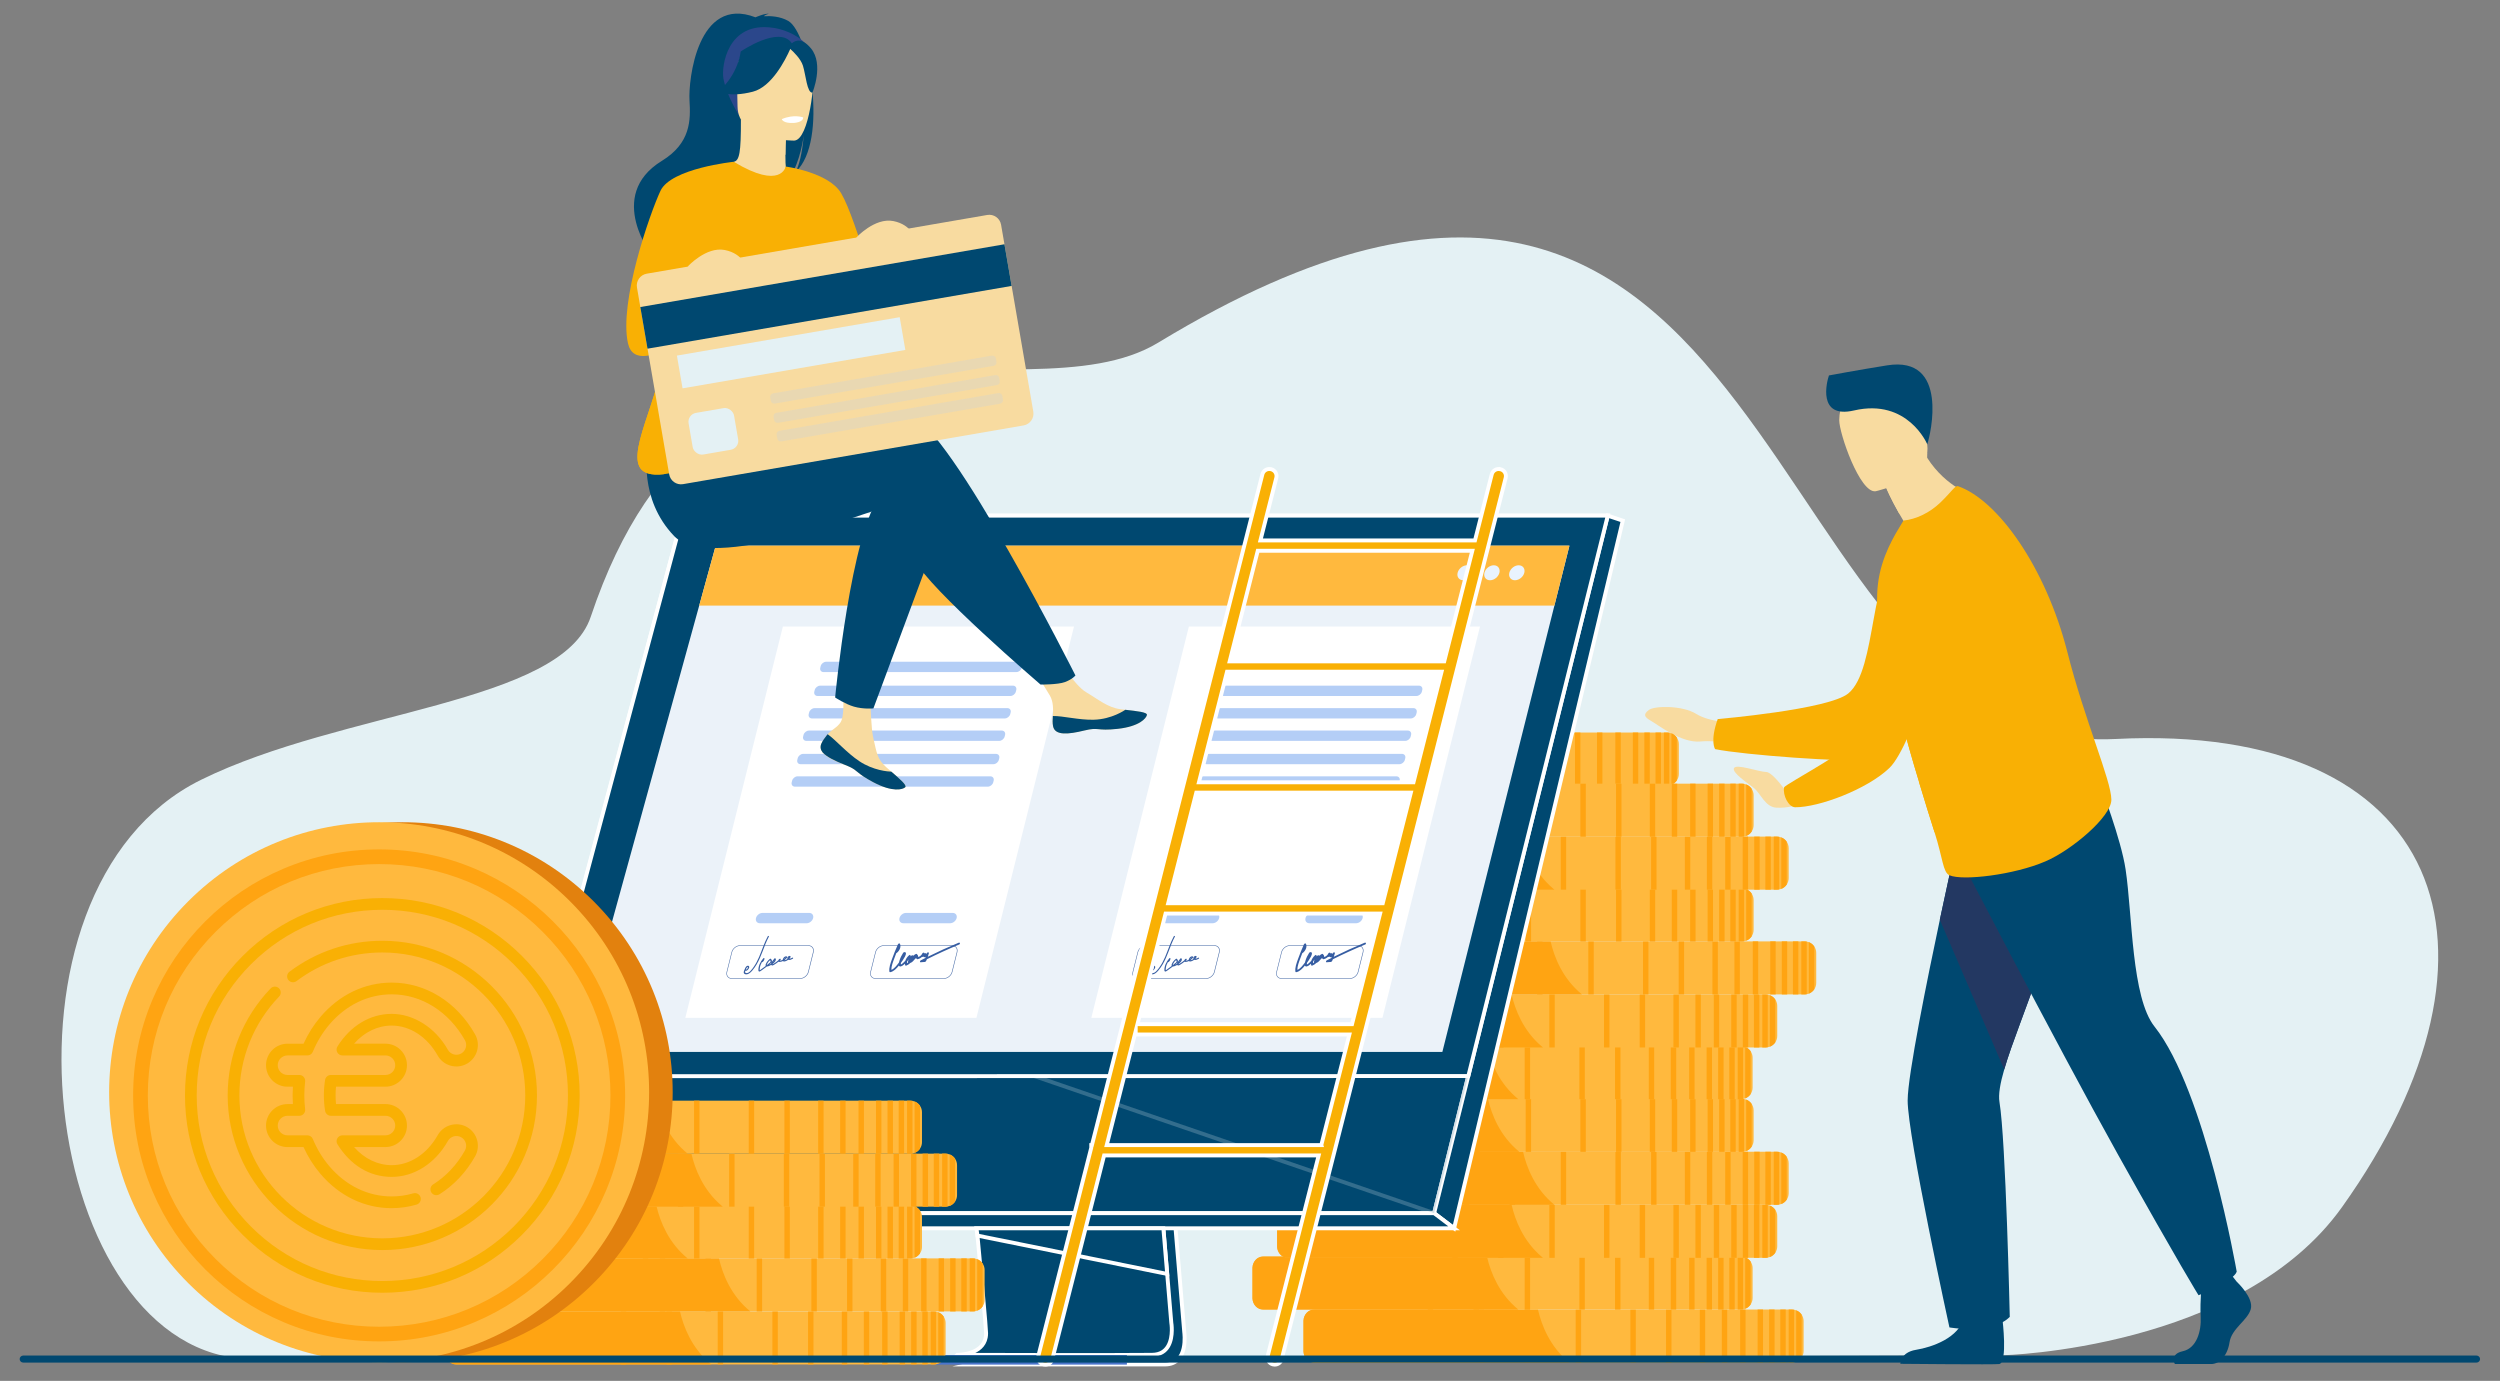 <?xml version="1.0" encoding="UTF-8"?>
<svg id="Layer_1" data-name="Layer 1" xmlns="http://www.w3.org/2000/svg" viewBox="0 0 2546.04 1406.3">
  <rect x="0" y="0" width="2546.04" height="1406.3" fill="#808080" stroke="none"/>
  <defs>
    <style>
      .cls-1 {
        fill: #b5453c;
      }

      .cls-1, .cls-2, .cls-3, .cls-4, .cls-5, .cls-6, .cls-7, .cls-8, .cls-9, .cls-10, .cls-11, .cls-12, .cls-13, .cls-14, .cls-15, .cls-16, .cls-17, .cls-18 {
        stroke-width: 0px;
      }

      .cls-2 {
        fill: #afcdfb;
      }

      .cls-2, .cls-19 {
        opacity: .2;
      }

      .cls-20 {
        opacity: .5;
      }

      .cls-3 {
        fill: #4a75cb;
      }

      .cls-21, .cls-22, .cls-19 {
        stroke: #fff;
        stroke-miterlimit: 10;
        stroke-width: 4px;
      }

      .cls-21, .cls-13 {
        fill: #f9b004;
      }

      .cls-4 {
        fill: #e9f3fe;
      }

      .cls-5 {
        fill: #fff;
      }

      .cls-6 {
        fill: #ffa412;
      }

      .cls-7 {
        fill: #f8dba0;
      }

      .cls-8, .cls-22, .cls-19 {
        fill: #004870;
      }

      .cls-9 {
        fill: #365da2;
      }

      .cls-10 {
        fill: #e2810e;
      }

      .cls-11 {
        fill: #233862;
      }

      .cls-12 {
        fill: #ebf2f9;
      }

      .cls-14 {
        fill: #ffb93e;
      }

      .cls-15 {
        fill: #2b478b;
      }

      .cls-16 {
        fill: #699dee;
      }

      .cls-17 {
        fill: #e4f1f4;
      }

      .cls-18 {
        fill: #476ba7;
      }
    </style>
  </defs>
  <path class="cls-17" d="m2154.24,752.6c-373.65,19.21-327.57-796.44-974.55-403.73-140.49,85.27-453.16-93.81-578.08,279.3-29.7,88.72-252.78,94.9-396.96,166.05-226.15,111.61-162.28,587.87,51.36,589.75,213.65,1.88,1783.26-3.73,1783.26-3.73,0,0,242.35-5.7,345.91-150.94,187.61-263.12,103.06-493.87-230.95-476.69Z"/>
  <g>
    <g id="man">
      <path class="cls-8" d="m2039.38,1343.98s5.31,43.18-3.16,45.16c-3.28.77-100.88-.21-100.88-.21,0,0,0-11.67,15.99-14.26,15.99-2.59,44.08-12.1,48.83-33.27,4.75-21.17,39.22,2.58,39.22,2.58Z"/>
      <path class="cls-8" d="m1942.77,1120.6c0,36.83,42.55,231.26,42.55,231.26,0,0,42.92,7.71,61.46-10.72,0,0-4.03-180.35-10.48-218.72-1.31-7.76.77-19.23,4.8-33.16,15.89-54.89,62.15-148.01,51.54-203.22-13.3-69.2-107.31,5.35-107.31,5.35,0,0-4.11,18.58-9.77,45.3-12.56,59.25-32.77,158.54-32.77,183.92Z"/>
      <path class="cls-11" d="m1975.55,936.68l65.55,152.58c15.89-54.89,62.15-148.01,51.54-203.22-13.3-69.2-107.31,5.35-107.31,5.35,0,0-4.11,18.58-9.77,45.3Z"/>
      <path class="cls-7" d="m1828.7,820.01s-21.17-33.38-29.8-33.76c-8.63-.39-30.13-8.49-32.89-4.12s13.24,14.95,20.16,20.39c6.92,5.44,11.42,19.53,23.11,20.04,11.68.51,19.42-2.54,19.42-2.54Z"/>
      <path class="cls-13" d="m1977.01,579.56s-45.15,131.99-65.9,157.04c-20.74,25.05-93.53,62.06-94.17,65.37-1.51,7.86,4.51,20.13,11.32,20.17,24.2.13,73.24-18.26,95.95-40.03,24.04-23.04,62.08-154.67,62.08-154.67l-9.3-47.88Z"/>
      <path class="cls-7" d="m1767.37,736.29s-25.82-.4-39.88-9.22c-14.07-8.81-42.53-8.44-48.31-4.01-5.78,4.43-4.83,7.08,2.23,11.08,7.06,4,30.79,22.81,50.26,21.01,19.47-1.8,42.57,4.25,42.57,4.25l-6.86-23.11Z"/>
      <path class="cls-8" d="m2277.92,1305.31s17.72,16.42,14.26,28.09c-3.46,11.67-19.45,19.45-21.61,33.71-2.16,14.26-10.8,22.04-18.58,22.04h-37.08s-5.73-10.03,8.1-13.06c13.83-3.02,19.04-19.78,18.18-35.34-.86-15.56,1.3-36.3,1.3-36.3l29.38-6.91,6.05,7.78Z"/>
      <path class="cls-8" d="m1983.62,849.97s111.51,215.03,173.73,326.52c62.23,111.49,81.67,142.6,81.67,142.6,0,0,35.65-14.26,38.89-23.98,0,0-31.99-184.45-83.7-249.6-23.54-29.66-22.47-113.31-29.46-160.07-4.6-30.8-25.56-85.2-25.56-85.2l-155.58,49.72Z"/>
      <path class="cls-7" d="m1939.54,532.22c-11.59,13.92-15.8,28.08-15.8,28.08,38.69-2.67,86.73-55.37,86.73-55.37,0,0-28.07-7.76-47.85-38.77-1-1.56-1.98-3.18-2.92-4.86-3.02-5.33-5.76-11.27-8.11-17.89l-11.47,20.12-19.08,33.45s3.99,9.91,13.2,26.17c1.6,2.84,3.37,5.87,5.31,9.08Z"/>
      <path class="cls-13" d="m1911.94,616.06c1.19,18.8,6.86,47.29,14.56,78.88,2.99,12.24,6.28,24.95,9.73,37.74,5.6,20.76,11.44,41.64,17.46,61.3l.23.7c.44,2,1.11,4.12,1.73,6.06,5.22,17.36,10.23,33.43,14.59,47.07,8.35,26.09,8.41,40.62,15.08,43.57,13.4,5.92,66.14-.44,97.75-14.13,26.7-11.37,67.39-45.65,67.18-62.91-.24-20-27.09-80.23-44.88-150.55-21.95-85.9-70.65-154.5-111.27-168.64-3.03-.98-6.27,5.39-18.04,16.69-10.88,10.43-24.58,16.95-37.54,18.33l-7.73,12.9c-10.47,18.46-20.79,42.32-18.85,72.98Z"/>
      <path class="cls-13" d="m1926.5,694.94c2.99,12.24,6.28,24.95,9.73,37.74,5.6,20.76,11.44,41.64,17.46,61.3l.23.7c.44,2,1.11,4.12,1.73,6.06,5.22,17.36,10.23,33.43,14.59,47.07,84.46-107.29,36.56-235.78,36.56-235.78l-80.3,82.9Z"/>
      <path class="cls-13" d="m2033.14,583.78s-79.77,185.17-129.35,190.15c-24.47,2.46-127.58-5.01-157.06-10.99,0,0-5.52-7.69,2.61-30.63,0,0,112.8-9.6,132.96-26.08,30-24.53,20.58-128.12,55.6-149.29,35.02-21.17,84.19-20.94,95.23,26.84Z"/>
      <path class="cls-7" d="m1921.04,496.97s3.99,9.91,13.2,26.17c23.7-17.45,27.75-45.47,28.38-56.99.19-3.26.09-5.2.09-5.2,0,0-1.1.12-3.01.34-4,.45-11.53,1.31-19.58,2.22l-19.08,33.45Z"/>
      <path class="cls-7" d="m1910.19,500.29s60.57-12.89,51.96-50.48c-8.61-37.59-6.59-64.58-45.62-57.94-39.03,6.64-43.24,22.7-43.42,35.95-.18,13.25,21.1,74.86,37.08,72.47Z"/>
      <path class="cls-8" d="m1962.74,452.41s-19.83-47.1-74.63-34.38c-37.54,8.71-27.7-29.38-25.48-35.67,0,0,29.16-5.48,59.31-10.29,63.3-10.1,44.18,70.85,40.8,80.34Z"/>
    </g>
    <g>
      <path class="cls-14" d="m1836.83,1345.42v30.5c0,2.43-.74,4.68-2.01,6.56-1.34,1.98-3.26,3.53-5.52,4.4-.69.27-1.41.47-2.15.6-.68.12-1.36.19-2.07.19h-485.84c-6.26,0-11.42-4.96-11.74-11.15,0-.2-.01-.4-.01-.6v-30.5c0-.2,0-.4.01-.6.32-6.19,5.48-11.15,11.74-11.15h485.84c.71,0,1.4.06,2.07.19.74.13,1.46.33,2.15.6,2.25.87,4.18,2.42,5.52,4.4,1.27,1.88,2.01,4.13,2.01,6.56Z"/>
      <path class="cls-6" d="m1598.25,1387.68h-260.28c-5.59,0-10.19-4.96-10.48-11.15,0-.2-.01-.4-.01-.6v-30.5c0-.2,0-.4.01-.6.29-6.19,4.89-11.15,10.48-11.15h228.32c3.65,15.9,12.14,37.89,31.96,54.01Z"/>
      <g>
        <rect class="cls-6" x="1772.19" y="1333.67" width="5.52" height="54.01"/>
        <rect class="cls-6" x="1753.5" y="1333.67" width="5.52" height="54.01"/>
        <rect class="cls-6" x="1731.08" y="1333.67" width="5.52" height="54.01"/>
        <rect class="cls-6" x="1696.72" y="1333.67" width="5.52" height="54.01"/>
        <rect class="cls-6" x="1660.39" y="1333.67" width="5.52" height="54.01"/>
        <rect class="cls-6" x="1604.7" y="1333.67" width="5.52" height="54.01"/>
        <rect class="cls-6" x="1552.55" y="1333.67" width="5.52" height="54.01"/>
        <rect class="cls-6" x="1505.98" y="1333.67" width="5.52" height="54.01"/>
        <rect class="cls-6" x="1789.98" y="1333.67" width="5.52" height="54.01"/>
        <rect class="cls-6" x="1801.73" y="1333.67" width="5.52" height="54.01"/>
        <rect class="cls-6" x="1813.08" y="1333.67" width="5.52" height="54.01"/>
        <path class="cls-6" d="m1827.14,1333.86v53.63c-.68.12-1.36.19-2.07.19h-3.45v-54.01h3.45c.71,0,1.4.06,2.07.19Z"/>
        <path class="cls-6" d="m1834.81,1338.86v43.63c-1.34,1.98-3.26,3.53-5.52,4.4v-52.43c2.25.87,4.18,2.42,5.52,4.4Z"/>
      </g>
    </g>
    <g>
      <path class="cls-14" d="m1709.73,757.77v30.5c0,2.43-.74,4.69-2.01,6.56-1.34,1.98-3.26,3.53-5.52,4.4-.69.27-1.41.47-2.15.6-.68.12-1.36.19-2.07.19h-485.84c-6.26,0-11.42-4.96-11.74-11.15,0-.2-.01-.4-.01-.6v-30.5c0-.2,0-.4.01-.6.32-6.19,5.48-11.15,11.74-11.15h485.84c.71,0,1.4.06,2.07.19.74.13,1.46.33,2.15.6,2.25.87,4.18,2.42,5.52,4.4,1.27,1.88,2.01,4.13,2.01,6.56Z"/>
      <path class="cls-6" d="m1471.16,800.03h-260.28c-5.59,0-10.19-4.96-10.48-11.15,0-.2-.01-.4-.01-.6v-30.5c0-.2,0-.4.01-.6.29-6.19,4.89-11.15,10.48-11.15h228.32c3.65,15.9,12.14,37.89,31.96,54.01Z"/>
      <g>
        <rect class="cls-6" x="1645.09" y="746.02" width="5.52" height="54.01"/>
        <rect class="cls-6" x="1626.4" y="746.02" width="5.52" height="54.01"/>
        <rect class="cls-6" x="1603.99" y="746.02" width="5.52" height="54.01"/>
        <rect class="cls-6" x="1569.63" y="746.02" width="5.52" height="54.01"/>
        <rect class="cls-6" x="1533.3" y="746.02" width="5.52" height="54.01"/>
        <rect class="cls-6" x="1477.6" y="746.02" width="5.52" height="54.01"/>
        <rect class="cls-6" x="1425.46" y="746.02" width="5.52" height="54.01"/>
        <rect class="cls-6" x="1378.89" y="746.02" width="5.52" height="54.01"/>
        <rect class="cls-6" x="1662.89" y="746.02" width="5.52" height="54.01"/>
        <rect class="cls-6" x="1674.64" y="746.02" width="5.52" height="54.01"/>
        <rect class="cls-6" x="1685.99" y="746.02" width="5.52" height="54.01"/>
        <path class="cls-6" d="m1700.05,746.21v53.63c-.68.12-1.36.19-2.07.19h-3.45v-54.01h3.45c.71,0,1.4.06,2.07.19Z"/>
        <path class="cls-6" d="m1707.72,751.21v43.63c-1.34,1.98-3.26,3.53-5.52,4.4v-52.43c2.25.87,4.18,2.42,5.52,4.4Z"/>
      </g>
    </g>
    <g>
      <path class="cls-14" d="m1784.88,1291.41v30.5c0,2.43-.74,4.68-2.01,6.56-1.34,1.98-3.26,3.53-5.52,4.4-.69.27-1.41.47-2.15.6-.68.12-1.36.19-2.07.19h-485.84c-6.26,0-11.42-4.96-11.74-11.15,0-.2-.01-.4-.01-.6v-30.5c0-.2,0-.4.01-.6.32-6.19,5.48-11.15,11.74-11.15h485.84c.31,0,.62.01.93.04.13,0,.27.02.4.04.14.01.29.03.44.06.1.01.21.03.31.05.74.13,1.46.33,2.15.6.1.04.2.08.31.12.1.04.2.08.3.13.19.09.4.19.59.29.11.06.23.12.34.19.1.06.2.11.3.18.19.11.37.23.55.35.21.14.41.29.6.45.16.12.31.24.45.37,0,0,.02.01.03.03.1.08.2.18.3.27.3.27.58.57.85.88.08.09.16.18.23.27.08.09.15.19.23.29.15.19.3.4.44.6,1.27,1.88,2.01,4.13,2.01,6.56Z"/>
      <path class="cls-6" d="m1546.31,1333.67h-260.28c-5.59,0-10.2-4.96-10.48-11.15,0-.2-.01-.4-.01-.6v-30.5c0-.2,0-.4.01-.6.29-6.19,4.89-11.15,10.48-11.15h228.31c.1.44.21.88.32,1.33,3.81,15.78,12.37,37.01,31.65,52.68Z"/>
      <g>
        <rect class="cls-6" x="1720.24" y="1279.66" width="5.52" height="54.01"/>
        <rect class="cls-6" x="1701.55" y="1279.66" width="5.52" height="54.01"/>
        <rect class="cls-6" x="1679.14" y="1279.66" width="5.52" height="54.01"/>
        <rect class="cls-6" x="1644.78" y="1279.66" width="5.52" height="54.01"/>
        <rect class="cls-6" x="1608.45" y="1279.66" width="5.52" height="54.01"/>
        <rect class="cls-6" x="1552.75" y="1279.66" width="5.52" height="54.01"/>
        <rect class="cls-6" x="1500.6" y="1279.66" width="5.52" height="54.01"/>
        <rect class="cls-6" x="1454.04" y="1279.66" width="5.52" height="54.01"/>
        <rect class="cls-6" x="1738.03" y="1279.66" width="5.52" height="54.01"/>
        <rect class="cls-6" x="1749.79" y="1279.66" width="5.52" height="54.01"/>
        <rect class="cls-6" x="1761.14" y="1279.66" width="5.52" height="54.01"/>
        <path class="cls-6" d="m1775.2,1279.85v53.63c-.68.12-1.36.19-2.07.19h-3.45v-54.01h3.45c.71,0,1.4.07,2.07.19Z"/>
        <path class="cls-6" d="m1782.87,1284.85v43.63c-1.34,1.98-3.26,3.53-5.52,4.4v-52.43c2.25.87,4.18,2.42,5.52,4.4Z"/>
      </g>
    </g>
    <g>
      <path class="cls-14" d="m1809.98,1238.73v30.5c0,2.43-.74,4.69-2.01,6.56-1.34,1.98-3.26,3.53-5.52,4.4-.69.27-1.41.47-2.15.6-.68.12-1.36.19-2.07.19h-485.84c-1.95,0-3.79-.48-5.42-1.33-3.44-1.8-5.89-5.26-6.28-9.29-.02-.18-.03-.35-.04-.53,0-.2-.01-.4-.01-.6v-30.5c0-.2,0-.4.01-.6.32-6.19,5.48-11.15,11.74-11.15h485.84c.71,0,1.4.07,2.07.19.74.13,1.46.33,2.15.6,2.25.87,4.18,2.42,5.52,4.4,1.27,1.88,2.01,4.13,2.01,6.56Z"/>
      <path class="cls-6" d="m1571.41,1280.99h-260.28c-1.74,0-3.39-.48-4.83-1.33-3.07-1.8-5.26-5.26-5.61-9.29-.02-.18-.03-.35-.04-.53,0-.2-.01-.4-.01-.6v-30.5c0-.2,0-.4.01-.6.29-6.19,4.89-11.15,10.48-11.15h228.32c3.55,15.47,11.68,36.69,30.36,52.68.53.45,1.06.89,1.6,1.33Z"/>
      <g>
        <rect class="cls-6" x="1745.34" y="1226.98" width="5.52" height="54.01"/>
        <rect class="cls-6" x="1726.65" y="1226.98" width="5.52" height="54.01"/>
        <rect class="cls-6" x="1704.24" y="1226.98" width="5.52" height="54.01"/>
        <rect class="cls-6" x="1669.88" y="1226.98" width="5.52" height="54.01"/>
        <rect class="cls-6" x="1633.55" y="1226.98" width="5.52" height="54.01"/>
        <rect class="cls-6" x="1577.85" y="1226.98" width="5.52" height="54.01"/>
        <rect class="cls-6" x="1525.71" y="1226.98" width="5.52" height="54.01"/>
        <rect class="cls-6" x="1479.14" y="1226.98" width="5.52" height="54.01"/>
        <rect class="cls-6" x="1763.14" y="1226.98" width="5.52" height="54.01"/>
        <rect class="cls-6" x="1774.89" y="1226.98" width="5.52" height="54.01"/>
        <rect class="cls-6" x="1786.24" y="1226.98" width="5.52" height="54.01"/>
        <path class="cls-6" d="m1800.3,1227.17v53.63c-.68.12-1.37.19-2.07.19h-3.45v-54.01h3.45c.71,0,1.4.07,2.07.19Z"/>
        <path class="cls-6" d="m1807.97,1232.17v43.63c-1.34,1.98-3.26,3.53-5.52,4.4v-52.43c2.25.87,4.18,2.42,5.52,4.4Z"/>
      </g>
    </g>
    <g>
      <path class="cls-14" d="m1821.62,1184.72v30.5c0,2.43-.74,4.69-2.01,6.56-1.34,1.98-3.26,3.53-5.52,4.4-.69.27-1.41.47-2.15.6-.68.12-1.36.19-2.07.19h-485.84c-6.26,0-11.42-4.96-11.74-11.15,0-.2-.01-.4-.01-.6v-30.5c0-.2,0-.4.01-.6.29-5.72,4.73-10.4,10.35-11.07.45-.06.92-.08,1.39-.08h485.84c.71,0,1.4.07,2.07.19.74.13,1.46.33,2.15.6,2.25.87,4.18,2.42,5.52,4.4,1.27,1.88,2.01,4.13,2.01,6.56Z"/>
      <path class="cls-6" d="m1583.05,1226.98h-260.28c-5.59,0-10.2-4.96-10.48-11.15,0-.2-.01-.4-.01-.6v-30.5c0-.2,0-.4.01-.6.26-5.72,4.22-10.4,9.24-11.07.4-.06.82-.08,1.24-.08h228.32s.01.06.02.08c3.66,15.89,12.16,37.83,31.94,53.93Z"/>
      <g>
        <rect class="cls-6" x="1756.98" y="1172.97" width="5.52" height="54.01"/>
        <rect class="cls-6" x="1738.29" y="1172.97" width="5.52" height="54.01"/>
        <rect class="cls-6" x="1715.88" y="1172.97" width="5.52" height="54.01"/>
        <rect class="cls-6" x="1681.52" y="1172.97" width="5.52" height="54.01"/>
        <rect class="cls-6" x="1645.19" y="1172.97" width="5.52" height="54.01"/>
        <rect class="cls-6" x="1589.49" y="1172.97" width="5.52" height="54.01"/>
        <rect class="cls-6" x="1537.34" y="1172.97" width="5.52" height="54.01"/>
        <rect class="cls-6" x="1490.78" y="1172.97" width="5.52" height="54.01"/>
        <rect class="cls-6" x="1774.77" y="1172.97" width="5.52" height="54.01"/>
        <rect class="cls-6" x="1786.53" y="1172.97" width="5.52" height="54.01"/>
        <rect class="cls-6" x="1797.88" y="1172.97" width="5.52" height="54.01"/>
        <path class="cls-6" d="m1811.94,1173.15v53.63c-.68.12-1.36.19-2.07.19h-3.45v-54.01h3.45c.71,0,1.4.07,2.07.19Z"/>
        <path class="cls-6" d="m1819.61,1178.16v43.63c-1.34,1.98-3.26,3.53-5.52,4.4v-52.43c2.25.87,4.18,2.42,5.52,4.4Z"/>
      </g>
    </g>
    <g>
      <path class="cls-14" d="m1785.9,1130.8v30.5c0,2.43-.74,4.69-2.01,6.56-1.34,1.98-3.26,3.53-5.52,4.4-.69.27-1.41.47-2.15.6-.23.04-.45.08-.68.1-.12.01-.25.03-.38.04-.12.01-.25.02-.38.03-.21.01-.42.02-.62.02h-485.84c-6.26,0-11.42-4.96-11.74-11.15,0-.2-.01-.4-.01-.6v-30.5c0-.2,0-.4.01-.6,0-.17.02-.33.03-.49.47-4.98,4.08-9.08,8.81-10.29.12-.03.24-.06.36-.08.82-.18,1.67-.28,2.54-.28h485.84c.36,0,.71.02,1.05.05.16.02.31.03.47.05h0c.18.03.36.06.55.09.74.13,1.46.33,2.15.6,2.25.87,4.18,2.42,5.52,4.4,1.27,1.88,2.01,4.13,2.01,6.56Z"/>
      <path class="cls-6" d="m1547.33,1173.05h-260.28c-5.59,0-10.2-4.96-10.48-11.15,0-.2-.01-.4-.01-.6v-30.5c0-.2,0-.4.01-.6,0-.17.02-.33.03-.49.42-5.09,3.78-9.26,8.14-10.36.15-.05.3-.08.45-.1.6-.12,1.22-.19,1.86-.19h228.32c.03.13.06.25.09.38,3.68,15.84,12.18,37.56,31.77,53.54.03.03.07.06.1.08Z"/>
      <g>
        <rect class="cls-6" x="1721.26" y="1119.04" width="5.52" height="54.01"/>
        <rect class="cls-6" x="1702.57" y="1119.04" width="5.52" height="54.01"/>
        <rect class="cls-6" x="1680.16" y="1119.04" width="5.52" height="54.01"/>
        <rect class="cls-6" x="1645.8" y="1119.04" width="5.52" height="54.01"/>
        <rect class="cls-6" x="1609.47" y="1119.04" width="5.52" height="54.01"/>
        <rect class="cls-6" x="1553.77" y="1119.04" width="5.52" height="54.01"/>
        <rect class="cls-6" x="1501.62" y="1119.04" width="5.52" height="54.01"/>
        <rect class="cls-6" x="1455.06" y="1119.04" width="5.52" height="54.01"/>
        <rect class="cls-6" x="1739.05" y="1119.04" width="5.52" height="54.01"/>
        <rect class="cls-6" x="1750.81" y="1119.04" width="5.52" height="54.01"/>
        <rect class="cls-6" x="1762.16" y="1119.04" width="5.52" height="54.01"/>
        <path class="cls-6" d="m1776.22,1119.23v53.63c-.68.12-1.36.19-2.07.19h-3.45v-54.01h3.45c.71,0,1.4.07,2.07.19Z"/>
        <path class="cls-6" d="m1783.89,1124.23v43.63c-1.34,1.98-3.26,3.53-5.52,4.4v-52.43c2.25.87,4.18,2.42,5.52,4.4Z"/>
      </g>
    </g>
    <g>
      <path class="cls-14" d="m1784.88,1077.17v30.5c0,2.43-.74,4.69-2.01,6.56-1.34,1.98-3.26,3.53-5.52,4.4-.54.21-1.11.38-1.68.51h-.01c-.16.04-.31.07-.46.1-.68.12-1.36.19-2.07.19h-485.84c-.51,0-1.03-.03-1.52-.1-.19-.02-.39-.05-.58-.09-5.28-.96-9.36-5.48-9.64-10.96,0-.2-.01-.4-.01-.6v-30.5c0-.2,0-.4.01-.6.32-6.19,5.48-11.15,11.74-11.15h485.84c.31,0,.62.01.93.04.13.01.27.03.4.04.14.01.29.03.44.06.1.01.21.03.31.05.74.13,1.46.33,2.15.6.1.04.2.08.31.12.1.04.2.08.3.13.2.09.4.19.59.29.21.12.43.23.64.36.19.11.37.23.55.35.21.14.41.29.6.45.16.12.31.24.45.37,0,0,.02.01.03.03.1.08.2.18.3.27.3.27.58.57.85.88.08.09.16.18.23.27.08.1.15.19.23.29.15.19.3.4.44.6,1.27,1.88,2.01,4.13,2.01,6.56Z"/>
      <path class="cls-6" d="m1546.31,1119.42h-260.28c-.21,0-.42,0-.62-.02-.23-.01-.45-.04-.67-.07-5-.69-8.93-5.35-9.19-11.06,0-.2-.01-.4-.01-.6v-30.5c0-.2,0-.4.01-.6.29-6.19,4.89-11.15,10.48-11.15h228.31c.1.44.21.88.32,1.33,3.78,15.65,12.24,36.66,31.18,52.3.16.13.31.25.47.38Z"/>
      <g>
        <rect class="cls-6" x="1720.24" y="1065.42" width="5.52" height="54.01"/>
        <rect class="cls-6" x="1701.55" y="1065.42" width="5.52" height="54.01"/>
        <rect class="cls-6" x="1679.14" y="1065.42" width="5.52" height="54.01"/>
        <rect class="cls-6" x="1644.78" y="1065.42" width="5.52" height="54.01"/>
        <rect class="cls-6" x="1608.45" y="1065.42" width="5.52" height="54.01"/>
        <rect class="cls-6" x="1552.75" y="1065.42" width="5.52" height="54.01"/>
        <rect class="cls-6" x="1500.6" y="1065.42" width="5.52" height="54.01"/>
        <rect class="cls-6" x="1454.04" y="1065.42" width="5.52" height="54.01"/>
        <rect class="cls-6" x="1738.03" y="1065.42" width="5.52" height="54.01"/>
        <rect class="cls-6" x="1749.79" y="1065.42" width="5.52" height="54.01"/>
        <rect class="cls-6" x="1761.14" y="1065.42" width="5.52" height="54.01"/>
        <path class="cls-6" d="m1775.2,1065.6v53.63c-.68.12-1.36.19-2.07.19h-3.45v-54.01h3.45c.71,0,1.4.07,2.07.19Z"/>
        <path class="cls-6" d="m1782.87,1070.61v43.63c-1.34,1.98-3.26,3.53-5.52,4.4v-52.43c2.25.87,4.18,2.42,5.52,4.4Z"/>
      </g>
    </g>
    <g>
      <path class="cls-14" d="m1809.98,1024.49v30.5c0,2.43-.74,4.69-2.01,6.56-1.34,1.98-3.26,3.53-5.52,4.4-.69.27-1.41.47-2.15.6-.68.12-1.36.19-2.07.19h-485.84c-1.95,0-3.79-.48-5.42-1.33-3.44-1.8-5.89-5.26-6.28-9.29-.02-.18-.03-.35-.04-.53,0-.2-.01-.4-.01-.6v-30.5c0-.2,0-.4.01-.6.32-6.19,5.48-11.15,11.74-11.15h485.84c.71,0,1.4.06,2.07.19.74.13,1.46.33,2.15.6,2.25.87,4.18,2.42,5.52,4.4,1.27,1.88,2.01,4.13,2.01,6.56Z"/>
      <path class="cls-6" d="m1571.41,1066.75h-260.28c-1.74,0-3.39-.48-4.83-1.33-3.07-1.8-5.26-5.26-5.61-9.29-.02-.18-.03-.35-.04-.53,0-.2-.01-.4-.01-.6v-30.5c0-.2,0-.4.01-.6.29-6.19,4.89-11.15,10.48-11.15h228.32c3.55,15.47,11.68,36.69,30.36,52.68.53.45,1.06.89,1.6,1.33Z"/>
      <g>
        <rect class="cls-6" x="1745.34" y="1012.74" width="5.52" height="54.01"/>
        <rect class="cls-6" x="1726.65" y="1012.74" width="5.52" height="54.01"/>
        <rect class="cls-6" x="1704.24" y="1012.74" width="5.52" height="54.01"/>
        <rect class="cls-6" x="1669.88" y="1012.74" width="5.52" height="54.01"/>
        <rect class="cls-6" x="1633.55" y="1012.74" width="5.52" height="54.01"/>
        <rect class="cls-6" x="1577.85" y="1012.74" width="5.52" height="54.01"/>
        <rect class="cls-6" x="1525.71" y="1012.74" width="5.52" height="54.01"/>
        <rect class="cls-6" x="1479.14" y="1012.74" width="5.52" height="54.01"/>
        <rect class="cls-6" x="1763.14" y="1012.74" width="5.52" height="54.01"/>
        <rect class="cls-6" x="1774.89" y="1012.74" width="5.52" height="54.01"/>
        <rect class="cls-6" x="1786.24" y="1012.74" width="5.52" height="54.01"/>
        <path class="cls-6" d="m1800.3,1012.92v53.63c-.68.12-1.37.19-2.07.19h-3.45v-54.01h3.45c.71,0,1.4.07,2.07.19Z"/>
        <path class="cls-6" d="m1807.97,1017.93v43.63c-1.34,1.97-3.26,3.53-5.52,4.4v-52.43c2.25.87,4.18,2.42,5.52,4.4Z"/>
      </g>
    </g>
    <g>
      <path class="cls-14" d="m1849.69,970.48v30.5c0,2.43-.74,4.68-2.01,6.56-1.34,1.98-3.26,3.53-5.52,4.4-.69.27-1.41.47-2.15.6-.68.12-1.36.19-2.07.19h-485.84c-6.26,0-11.42-4.96-11.74-11.15,0-.2-.01-.4-.01-.6v-30.5c0-.2,0-.4.01-.6.29-5.72,4.73-10.4,10.35-11.07.45-.06.92-.08,1.39-.08h485.84c.71,0,1.4.07,2.07.19.74.13,1.46.33,2.15.6,2.25.87,4.18,2.42,5.52,4.4,1.27,1.88,2.01,4.13,2.01,6.56Z"/>
      <path class="cls-6" d="m1611.11,1012.73h-260.28c-5.59,0-10.2-4.96-10.48-11.15,0-.2-.01-.4-.01-.6v-30.5c0-.2,0-.4.01-.6.26-5.72,4.22-10.4,9.24-11.07.4-.06.82-.08,1.24-.08h228.32s.01.06.02.08c3.66,15.89,12.16,37.83,31.94,53.93Z"/>
      <g>
        <rect class="cls-6" x="1785.05" y="958.72" width="5.52" height="54.01"/>
        <rect class="cls-6" x="1766.36" y="958.72" width="5.52" height="54.01"/>
        <rect class="cls-6" x="1743.94" y="958.72" width="5.52" height="54.01"/>
        <rect class="cls-6" x="1709.59" y="958.72" width="5.52" height="54.01"/>
        <rect class="cls-6" x="1673.26" y="958.72" width="5.52" height="54.01"/>
        <rect class="cls-6" x="1617.56" y="958.72" width="5.52" height="54.01"/>
        <rect class="cls-6" x="1565.41" y="958.72" width="5.52" height="54.01"/>
        <rect class="cls-6" x="1518.84" y="958.72" width="5.52" height="54.01"/>
        <rect class="cls-6" x="1802.84" y="958.72" width="5.52" height="54.01"/>
        <rect class="cls-6" x="1814.59" y="958.72" width="5.52" height="54.01"/>
        <rect class="cls-6" x="1825.94" y="958.72" width="5.52" height="54.01"/>
        <path class="cls-6" d="m1840.01,958.91v53.63c-.68.12-1.36.19-2.07.19h-3.45v-54.01h3.45c.71,0,1.4.07,2.07.19Z"/>
        <path class="cls-6" d="m1847.67,963.91v43.63c-1.34,1.98-3.26,3.53-5.52,4.4v-52.43c2.25.87,4.18,2.42,5.52,4.4Z"/>
      </g>
    </g>
    <g>
      <path class="cls-14" d="m1785.9,916.55v30.5c0,2.43-.74,4.68-2.01,6.56-1.34,1.98-3.26,3.53-5.52,4.4-.69.27-1.41.47-2.15.6-.23.04-.45.08-.68.1-.18.03-.36.04-.55.05-.09,0-.18.01-.27.02-.19,0-.38.01-.57.01h-485.84c-6.26,0-11.42-4.96-11.74-11.15,0-.2-.01-.4-.01-.6v-30.5c0-.2,0-.4.01-.6.32-6.19,5.48-11.15,11.74-11.15h485.84c.21,0,.42,0,.62.02.49.03.97.08,1.45.17.74.13,1.46.33,2.15.6.35.14.69.29,1.02.45.21.1.41.21.6.33.02,0,.05.02.07.04.2.12.4.24.59.37.04.02.07.05.1.06.18.12.36.25.53.38.42.31.81.65,1.17,1.02.12.11.23.23.33.34.02.02.04.04.06.07.07.07.14.14.2.22.01.01.03.03.04.05.12.14.23.28.34.43.16.21.32.42.47.64,1.27,1.88,2.01,4.13,2.01,6.56Z"/>
      <path class="cls-6" d="m1547.33,958.81h-260.28c-5.59,0-10.2-4.96-10.48-11.15,0-.2-.01-.4-.01-.6v-30.5c0-.2,0-.4.01-.6.29-6.19,4.89-11.15,10.48-11.15h228.32c.09.41.19.83.3,1.25,3.79,15.76,12.33,36.98,31.56,52.68.03.03.07.06.1.08Z"/>
      <g>
        <rect class="cls-6" x="1721.26" y="904.8" width="5.52" height="54.01"/>
        <rect class="cls-6" x="1702.57" y="904.8" width="5.52" height="54.01"/>
        <rect class="cls-6" x="1680.16" y="904.8" width="5.52" height="54.01"/>
        <rect class="cls-6" x="1645.8" y="904.8" width="5.52" height="54.01"/>
        <rect class="cls-6" x="1609.47" y="904.8" width="5.52" height="54.01"/>
        <rect class="cls-6" x="1553.77" y="904.8" width="5.52" height="54.01"/>
        <rect class="cls-6" x="1501.62" y="904.8" width="5.52" height="54.01"/>
        <rect class="cls-6" x="1455.06" y="904.8" width="5.52" height="54.01"/>
        <rect class="cls-6" x="1739.05" y="904.8" width="5.52" height="54.01"/>
        <rect class="cls-6" x="1750.81" y="904.8" width="5.52" height="54.01"/>
        <rect class="cls-6" x="1762.16" y="904.8" width="5.52" height="54.01"/>
        <path class="cls-6" d="m1776.22,904.99v53.63c-.68.12-1.36.19-2.07.19h-3.45v-54.01h3.45c.71,0,1.4.07,2.07.19Z"/>
        <path class="cls-6" d="m1783.89,909.99v43.63c-1.34,1.98-3.26,3.53-5.52,4.4v-52.43c2.25.87,4.18,2.42,5.52,4.4Z"/>
      </g>
    </g>
    <g>
      <path class="cls-14" d="m1821.62,863.79v30.5c0,2.43-.74,4.68-2.01,6.56-1.34,1.98-3.26,3.53-5.52,4.4-.69.27-1.41.47-2.15.6-.68.12-1.36.19-2.07.19h-485.84c-1.88,0-3.67-.45-5.25-1.25-3.54-1.77-6.08-5.3-6.46-9.42-.01-.16-.03-.32-.03-.48,0-.2-.01-.4-.01-.6v-30.5c0-.2,0-.4.01-.6.29-5.72,4.73-10.4,10.35-11.07.45-.06.92-.08,1.39-.08h485.84c.71,0,1.4.07,2.07.19.74.13,1.46.33,2.15.6,2.25.87,4.18,2.42,5.52,4.4,1.27,1.88,2.01,4.13,2.01,6.56Z"/>
      <path class="cls-6" d="m1583.05,906.04h-260.28c-1.68,0-3.28-.45-4.69-1.25-3.16-1.77-5.42-5.3-5.76-9.42-.01-.16-.03-.32-.03-.48,0-.2-.01-.4-.01-.6v-30.5c0-.2,0-.4.01-.6.26-5.72,4.22-10.4,9.24-11.07.4-.06.82-.08,1.24-.08h228.32s.01.06.02.08c3.56,15.48,11.73,36.71,30.45,52.68.49.42.99.84,1.49,1.25Z"/>
      <g>
        <rect class="cls-6" x="1756.98" y="852.03" width="5.52" height="54.01"/>
        <rect class="cls-6" x="1738.29" y="852.03" width="5.52" height="54.01"/>
        <rect class="cls-6" x="1715.88" y="852.03" width="5.52" height="54.01"/>
        <rect class="cls-6" x="1681.52" y="852.03" width="5.52" height="54.01"/>
        <rect class="cls-6" x="1645.19" y="852.03" width="5.52" height="54.01"/>
        <rect class="cls-6" x="1589.49" y="852.03" width="5.52" height="54.01"/>
        <rect class="cls-6" x="1537.34" y="852.03" width="5.52" height="54.01"/>
        <rect class="cls-6" x="1490.78" y="852.03" width="5.52" height="54.01"/>
        <rect class="cls-6" x="1774.77" y="852.03" width="5.52" height="54.01"/>
        <rect class="cls-6" x="1786.53" y="852.03" width="5.52" height="54.01"/>
        <rect class="cls-6" x="1797.88" y="852.03" width="5.52" height="54.01"/>
        <path class="cls-6" d="m1811.94,852.22v53.63c-.68.12-1.36.19-2.07.19h-3.45v-54.01h3.45c.71,0,1.4.06,2.07.19Z"/>
        <path class="cls-6" d="m1819.61,857.22v43.63c-1.34,1.98-3.26,3.53-5.52,4.4v-52.43c2.25.87,4.18,2.42,5.52,4.4Z"/>
      </g>
    </g>
    <g>
      <path class="cls-14" d="m1785.9,809.86v30.5c0,2.43-.74,4.69-2.01,6.56-1.34,1.98-3.26,3.53-5.52,4.4-.69.27-1.41.47-2.15.6-.23.04-.45.08-.68.1-.12.01-.25.03-.38.04-.12.01-.25.02-.38.03-.21.01-.42.02-.62.02h-485.84c-6.26,0-11.42-4.96-11.74-11.15,0-.2-.01-.4-.01-.6v-30.5c0-.2,0-.4.01-.6.32-6.19,5.48-11.15,11.74-11.15h485.84c.71,0,1.4.06,2.07.19.74.13,1.46.33,2.15.6,2.25.87,4.18,2.42,5.52,4.4,1.27,1.88,2.01,4.13,2.01,6.56Z"/>
      <path class="cls-6" d="m1547.33,852.12h-260.28c-5.59,0-10.2-4.96-10.48-11.15,0-.2-.01-.4-.01-.6v-30.5c0-.2,0-.4.01-.6.29-6.19,4.89-11.15,10.48-11.15h228.32c3.64,15.87,12.11,37.81,31.86,53.93.03.03.07.06.1.08Z"/>
      <g>
        <rect class="cls-6" x="1721.26" y="798.11" width="5.52" height="54.01"/>
        <rect class="cls-6" x="1702.57" y="798.11" width="5.52" height="54.01"/>
        <rect class="cls-6" x="1680.16" y="798.11" width="5.52" height="54.01"/>
        <rect class="cls-6" x="1645.8" y="798.11" width="5.52" height="54.01"/>
        <rect class="cls-6" x="1609.47" y="798.11" width="5.52" height="54.01"/>
        <rect class="cls-6" x="1553.77" y="798.11" width="5.52" height="54.01"/>
        <rect class="cls-6" x="1501.62" y="798.11" width="5.52" height="54.01"/>
        <rect class="cls-6" x="1455.06" y="798.11" width="5.52" height="54.01"/>
        <rect class="cls-6" x="1739.05" y="798.11" width="5.52" height="54.01"/>
        <rect class="cls-6" x="1750.81" y="798.11" width="5.52" height="54.01"/>
        <rect class="cls-6" x="1762.16" y="798.11" width="5.52" height="54.01"/>
        <path class="cls-6" d="m1776.22,798.29v53.63c-.68.12-1.36.19-2.07.19h-3.45v-54.01h3.45c.71,0,1.4.06,2.07.19Z"/>
        <path class="cls-6" d="m1783.89,803.3v43.63c-1.34,1.98-3.26,3.53-5.52,4.4v-52.43c2.25.87,4.18,2.42,5.52,4.4Z"/>
      </g>
    </g>
    <g>
      <g>
        <path class="cls-22" d="m1160.78,818.24l45.3,538.61s4.75,32.65-19.54,32.71c-39.93.1-198.75,0-198.75,0,0,0,30.05-6.8,29.69-22.09-.43-18.02-52.94-554.32-52.94-554.32l196.24,5.1Z"/>
        <path class="cls-22" d="m974.9,1379.78c7.85.02,159.54.5,198.43,0,16.95-.21,19.92-15.07,20.06-24.68.07-4.61-.52-8.02-.52-8.02l-1.18-14-3-35.68-2.65-31.52-3.41-40.51-2.87-34.19-32.19-382.72-196.24-5.09s22.12,224.44,37.76,387.81c1.75,18.2,3.41,35.66,4.94,51.95.5,5.2.97,10.29,1.44,15.24,1.45,15.46,2.78,29.65,3.93,42.18.61,6.61,1.17,12.74,1.68,18.37,2,22.03,3.17,36.1,3.18,38.78,0,1.56-.12,3.01-.38,4.36-3.22,17.17-26.04,17.73-28.99,17.73Z"/>
        <polygon class="cls-22" points="695.2 525.15 1637.37 525.15 1527.03 968.35 1511.92 1029.05 1460.53 1235.49 505.78 1235.49 695.2 525.15"/>
        <polygon class="cls-22" points="1637.37 525.15 1652.66 530.24 1480.86 1250.91 1460.53 1235.49 1637.37 525.15"/>
        <polygon class="cls-22" points="1480.86 1250.91 531.99 1250.91 505.78 1235.49 1460.53 1235.49 1480.86 1250.91"/>
        <rect class="cls-3" x="942.2" y="1380" width="205.45" height="9.76"/>
        <polygon class="cls-22" points="994.42 1250.9 995.49 1258.37 1188.7 1297.4 1186.05 1265.88 1184.78 1250.9 994.42 1250.9"/>
        <polygon class="cls-19" points="1053.53 1095.94 1460.53 1235.49 1495.29 1095.86 1053.53 1095.94"/>
        <polygon class="cls-22" points="695.2 525.15 1637.37 525.15 1495.37 1095.86 542.33 1096.04 695.2 525.15"/>
      </g>
      <polygon class="cls-12" points="586.76 1071.3 1468.92 1071.3 1568.83 673.32 1576.48 642.8 1583.02 616.77 1598.34 555.73 728.9 555.73 712.07 616.77 704.89 642.8 696.48 673.32 586.76 1071.3"/>
      <polygon class="cls-14" points="728.9 555.73 1598.34 555.73 1583.02 616.77 712.07 616.77 728.9 555.73"/>
      <g>
        <path class="cls-4" d="m1546.65,575.68c4.21,0,6.78,3.42,5.73,7.63-1.05,4.21-5.32,7.63-9.53,7.63s-6.78-3.42-5.73-7.63c1.05-4.21,5.32-7.63,9.53-7.63Z"/>
        <path class="cls-4" d="m1521.29,575.68c4.21,0,6.78,3.42,5.73,7.63-1.05,4.21-5.32,7.63-9.53,7.63s-6.78-3.42-5.73-7.63c1.05-4.21,5.32-7.63,9.53-7.63Z"/>
        <path class="cls-4" d="m1484.46,583.31c1.05-4.21,5.32-7.63,9.53-7.63s6.78,3.42,5.73,7.63c-1.05,4.21-5.32,7.63-9.53,7.63s-6.78-3.42-5.73-7.63Z"/>
      </g>
    </g>
    <g>
      <polygon class="cls-5" points="697.93 1036.64 994.4 1036.64 1093.77 638.09 797.29 638.09 697.93 1036.64"/>
      <g>
        <g class="cls-20">
          <g>
            <path class="cls-16" d="m821.23,754.54h196.4c2.43,0,4.92-1.99,5.53-4.43l.41-1.66c.61-2.43-.89-4.43-3.32-4.43h-196.4c-2.43,0-4.92,1.99-5.53,4.43l-.41,1.66c-.61,2.43.89,4.43,3.32,4.43Z"/>
            <path class="cls-16" d="m838.7,684.46h196.4c2.43,0,4.92-1.99,5.53-4.43l.41-1.66c.61-2.43-.89-4.43-3.32-4.43h-196.4c-2.43,0-4.92,1.99-5.53,4.43l-.41,1.66c-.61,2.43.89,4.43,3.32,4.43Z"/>
            <path class="cls-16" d="m832.63,708.81h196.4c2.43,0,4.92-1.99,5.53-4.43l.41-1.66c.61-2.43-.89-4.43-3.32-4.43h-196.4c-2.43,0-4.92,1.99-5.53,4.43l-.41,1.66c-.61,2.43.89,4.43,3.32,4.43Z"/>
            <path class="cls-16" d="m826.93,731.68h196.4c2.43,0,4.92-1.99,5.53-4.43l.41-1.66c.61-2.43-.89-4.43-3.32-4.43h-196.4c-2.43,0-4.92,1.99-5.53,4.43l-.41,1.66c-.61,2.43.89,4.43,3.32,4.43Z"/>
            <path class="cls-16" d="m809.61,801.15h196.4c2.43,0,4.92-1.99,5.53-4.43l.41-1.66c.61-2.43-.89-4.43-3.32-4.43h-196.4c-2.43,0-4.92,1.99-5.53,4.43l-.41,1.66c-.61,2.43.89,4.43,3.32,4.43Z"/>
            <path class="cls-16" d="m815.31,778.28h196.4c2.43,0,4.92-1.99,5.53-4.43l.41-1.66c.61-2.43-.89-4.43-3.32-4.43h-196.4c-2.43,0-4.92,1.99-5.53,4.43l-.41,1.66c-.61,2.43.89,4.43,3.32,4.43Z"/>
          </g>
          <path class="cls-16" d="m773.84,940.25h47.7c2.89,0,5.85-2.37,6.57-5.26h0c.72-2.89-1.05-5.26-3.95-5.26h-47.7c-2.89,0-5.85,2.37-6.57,5.26h0c-.72,2.89,1.05,5.26,3.94,5.26Z"/>
          <path class="cls-16" d="m919.98,940.25h47.7c2.89,0,5.85-2.37,6.57-5.26h0c.72-2.89-1.05-5.26-3.94-5.26h-47.7c-2.89,0-5.85,2.37-6.57,5.26h0c-.72,2.89,1.05,5.26,3.94,5.26Z"/>
        </g>
        <path class="cls-18" d="m814.88,996.82h-69.56c-1.83,0-3.4-.71-4.41-2.01-1.05-1.35-1.37-3.14-.89-5.05l5.02-20.12c.95-3.81,4.83-6.92,8.65-6.92h69.56c1.83,0,3.4.71,4.41,2.01,1.05,1.35,1.37,3.14.89,5.05l-5.01,20.12c-.95,3.81-4.83,6.92-8.65,6.92Zm-61.21-33.53c-3.58,0-7.21,2.91-8.11,6.49l-5.02,20.12c-.43,1.74-.15,3.36.79,4.57.9,1.16,2.31,1.79,3.97,1.79h69.56c3.58,0,7.21-2.91,8.11-6.49l5.01-20.12c.43-1.74.15-3.36-.79-4.57-.9-1.16-2.31-1.79-3.97-1.79h-69.56Z"/>
        <path class="cls-18" d="m961.26,996.82h-69.56c-1.83,0-3.4-.71-4.41-2.01-1.05-1.35-1.37-3.14-.9-5.05l5.02-20.12c.95-3.81,4.83-6.92,8.65-6.92h69.56c1.83,0,3.4.71,4.41,2.01,1.05,1.35,1.37,3.14.9,5.05l-5.02,20.12c-.95,3.81-4.83,6.92-8.65,6.92Zm-61.21-33.53c-3.58,0-7.21,2.91-8.11,6.49l-5.02,20.12c-.43,1.74-.15,3.36.79,4.57.9,1.16,2.31,1.79,3.97,1.79h69.56c3.58,0,7.21-2.91,8.11-6.49l5.02-20.12c.43-1.74.15-3.36-.79-4.57-.9-1.16-2.31-1.79-3.97-1.79h-69.56Z"/>
        <path class="cls-9" d="m976.33,960.07c-10.57,4.37-21.07,9.14-31.46,14.31.41-1.17.78-2.33,1.11-3.5.26-.94-1-1.56-1.78-.53-.35.46-.71.89-1.1,1.31.26-.84-.73-1.31-1.58-.69-.06.04-.11.08-.16.13.41-1.13-1.34-1.3-2-.2l-.98,1.63c-.82.99-1.97,1.73-3.15,2.1-.24-.54-.41-1.12-.46-1.75-.04-.48-.39-.74-.81-.74-.02-.57-.54-.91-1.3-.57-.93.41-1.74,1.04-2.4,1.77-.52-.97-2.19-.28-3.09.66.03-.05.05-.11.08-.16.42-.9-.36-1.93-1.42-1.02-1.88,1.62-3.25,3.66-3.89,5.7-.62.69-1.28,1.35-1.99,1.96-.35.3-1.96,1.79-2.33,1.66-.35-.12-.17-1.05,0-1.7.06-.08.12-.16.17-.24,1.34-1.87,7.81-10.65,3.25-10.57-.48,0-.98.32-1.27.77-1.66,2.56-2.95,5.26-3.73,7.95-.15.52-.36,1.18-.53,1.88-.13.18-.27.36-.4.53-1.81,2.37-4.31,5.79-7.24,6.96-.27-3.71,1.6-8.11,3.02-12,.61-1.68,1.25-3.36,1.91-5.04.19-.04.41-.14.63-.33,3.17-2.67,4.46-6.62,3.03-9.27-.41-.77-1.68-.07-2.04.74-2.18,4.89-4.16,9.81-5.93,14.73-1.56,4.37-3.34,8.98-2.69,13.01.07.42.56.58,1.03.48,3.34-.73,6.25-3.7,8.6-6.67.17.38.46.67.92.81,1.56.46,3.68-1.27,5.21-2.72.03.51.12,1,.27,1.47.16.51.69.63,1.31.38,1.44-.58,2.8-1.51,3.93-2.63,1.51-.47,2.83-1.71,3.94-3.16.7-.61,1.34-1.26,1.94-1.94.13.37.3.72.54.99.57.65,2,.06,2.92-.36.88-.4,1.69-.94,2.4-1.58.56-.04,1.12-.2,1.65-.45.1.16.23.3.39.41.57.38,1.24.23,1.91-.18-.15.42-.3.85-.47,1.27-1.52.76-3.03,1.54-4.54,2.32-1,.52-1.23,2.04-.11,1.96,1.39-.11,2.78-.21,4.17-.32.63-.05,1.13-.45,1.4-1.05.25-.56.48-1.11.71-1.67,10.86-5.44,21.84-10.46,32.89-15.03,1.41-.58.94-2.4-.47-1.82Zm-48.41,15.99c-.09.29-.21.59-.34.87-.09.2-.2.39-.31.58.16-.49.38-.98.65-1.45Zm-3.06,2.61c-.12.58-.25,1.16-.04,1.58-.33.25-.68.48-1.04.69-.07-.62-.03-1.28.12-1.94.48-.57.93-1.15,1.35-1.75-.17.49-.31.98-.4,1.42Z"/>
        <g>
          <path class="cls-9" d="m781.89,953.6c-3.74,6.95-5.84,14.09-8.88,21.12-1.48,3.43-3.22,6.85-5.49,10.09-1.58,2.25-5.02,7.16-7.93,6.09-.73-.26-.93-.89-.69-1.74.05-.19.12-.38.18-.57.37.22.94.13,1.51-.18.94-.5,1.74-1.5,2.15-2.39.44-.95.37-1.93-.4-2.35-.67-.37-1.67-.04-2.37.67-.78.78-1.14,1.79-1.52,2.69-.47,1.11-1.1,2.31-1.03,3.38.11,1.61,1.84,2.18,3.53,1.8,2.06-.45,3.88-2.25,5.27-3.88,1.63-1.93,3.07-3.99,4.31-6.09,2.54-4.27,4.33-8.7,6.02-13.09,1.95-5.09,3.78-10.21,6.47-15.21.44-.82-.7-1.17-1.14-.35Zm-20.25,31.57c.13.49-.35,1.14-.74,1.59-.14.16-.27.31-.44.44-.1.08-.2.14-.32.19-.05,0-.08.01-.1.02-.08-.15-.23-.22-.39-.22.16-.37.34-.73.5-1.08.24-.52,1.22-1.97,1.49-.94Z"/>
          <path class="cls-9" d="m806.95,975.31c-.76.4-1.58.86-2.37.99-.19.03-.41.04-.61.02.56-.56,1.09-1.22,1.17-1.84.14-1.01-.97-1.24-1.91-.72-.84.46-1.38,1.4-1.44,2.17-.02.27.02.51.12.72-.81.58-2.21,1.39-3.07,1.23,1.09-.75,2.07-1.71,2.82-2.79.14-.21.15-.49.04-.63-.48-.62-1.44-.67-2.38-.18-1.01.52-1.65,1.53-2.04,2.45-.13.31-.22.62-.26.9-1,.46-2.04.7-3.01.68,0,0,0-.01,0-.02.32-.29.63-.59.93-.9.46-.45.18-.92-.24-.98-.95-.13-1.66.69-1.94,1.52-1.48,1.31-3.09,2.49-4.78,3.46-.42.24-1,.74-1.28.42.69-.51,1.35-1.09,1.94-1.71,1.15-1.21,2.29-3.37.93-4.12-.24-.13-.71-.11-.97.23-.6.79-1.19,1.59-1.79,2.38-.52.69-1.06,1.38-1.38,2.14-.1.24-.17.5-.19.75-.61.38-1.25.71-1.89.98-.05.02-.11.04-.16.07.35-.28.7-.56,1.05-.85.99-.8,1.89-1.75,1.94-2.87.05-1.05-.62-1.78-1.25-2.4-.17-.17-.57-.09-.82.1-1.91,1.46-3.47,3.4-4.25,5.45-.25.65-.34,1.33-.06,1.79-1.7,1.3-3.42,2.57-5.16,3.8-.18.13-.63.54-.81.48-.17-.06-.1-.45-.1-.63,0-.48.03-.97.08-1.46.12-1.07.4-2.17.79-3.27.35-.96.79-1.9,1.33-2.82.2.09.47.07.73-.13,1.31-1.07,1.96-2.47,1.83-3.77-.05-.46-.78-.39-1.12,0-3.24,3.68-5.17,8.25-5,12.21.04.88.44,1.61,1.61,1.12.53-.22,1.04-.63,1.52-.97.64-.45,1.27-.91,1.9-1.37,1.19-.87,2.37-1.75,3.54-2.64.66.02,1.42-.22,2.09-.47.82-.3,1.63-.69,2.41-1.15.23.41.64.66,1.27.6.64-.06,1.52-.71,2.12-1.07.71-.43,1.4-.88,2.08-1.36.66-.47,1.29-.97,1.91-1.49.14.2.39.26.82.27.57.02,1.18-.06,1.79-.19.65-.15,1.3-.38,1.93-.68.09.08.19.16.32.22.71.34,1.7.19,2.61-.16.85-.32,1.69-.8,2.45-1.38.22.1.46.16.72.19,1.22.13,2.56-.52,3.8-1.17.85-.45.57-1.58-.29-1.12Zm-25.45,5.89c.65-1.25,1.58-2.4,2.71-3.36.48.54.92,1.27.26,2.12-.36.47-.94.87-1.4,1.24-.54.43-1.07.85-1.61,1.27-.14.11-.29.22-.43.33-.19-.37.27-1.19.47-1.59Zm7.31-3.43c-.15.67-.96,1.57-1.4,2-.09.08-.17.17-.26.25.49-.76,1.08-1.51,1.66-2.25Zm11.37-2.58c-.48.59-1.04,1.12-1.66,1.56.34-.75,1.13-1.6,1.66-1.56Zm3.12-.04c.08-.13.45-.54.39-.26-.03.15-.31.44-.53.65.02-.13.06-.27.14-.39Z"/>
        </g>
      </g>
    </g>
    <g>
      <polygon class="cls-5" points="1111.41 1036.64 1407.89 1036.64 1507.26 638.09 1210.78 638.09 1111.41 1036.64"/>
      <g>
        <g class="cls-20">
          <g>
            <path class="cls-16" d="m1234.72,754.54h196.4c2.43,0,4.92-1.99,5.53-4.43l.41-1.66c.61-2.43-.89-4.43-3.32-4.43h-196.4c-2.43,0-4.92,1.99-5.53,4.43l-.41,1.66c-.61,2.43.89,4.43,3.32,4.43Z"/>
            <path class="cls-16" d="m1252.19,684.46h196.4c2.43,0,4.92-1.99,5.53-4.43l.41-1.66c.61-2.43-.89-4.43-3.32-4.43h-196.4c-2.43,0-4.92,1.99-5.53,4.43l-.41,1.66c-.61,2.43.89,4.43,3.32,4.43Z"/>
            <path class="cls-16" d="m1246.12,708.81h196.4c2.43,0,4.92-1.99,5.53-4.43l.41-1.66c.61-2.43-.89-4.43-3.32-4.43h-196.4c-2.43,0-4.92,1.99-5.53,4.43l-.41,1.66c-.61,2.43.89,4.43,3.32,4.43Z"/>
            <path class="cls-16" d="m1240.42,731.68h196.4c2.43,0,4.92-1.99,5.53-4.43l.41-1.66c.61-2.43-.89-4.43-3.32-4.43h-196.4c-2.43,0-4.92,1.99-5.53,4.43l-.41,1.66c-.61,2.43.89,4.43,3.32,4.43Z"/>
            <path class="cls-16" d="m1223.09,801.15h196.4c2.43,0,4.92-1.99,5.53-4.43l.41-1.66c.61-2.43-.89-4.43-3.32-4.43h-196.4c-2.43,0-4.92,1.99-5.53,4.43l-.41,1.66c-.61,2.43.89,4.43,3.32,4.43Z"/>
            <path class="cls-16" d="m1228.8,778.28h196.4c2.43,0,4.92-1.99,5.53-4.43l.41-1.66c.61-2.43-.89-4.43-3.32-4.43h-196.4c-2.43,0-4.92,1.99-5.53,4.43l-.41,1.66c-.61,2.43.89,4.43,3.32,4.43Z"/>
          </g>
          <path class="cls-16" d="m1187.33,940.25h47.7c2.89,0,5.85-2.37,6.57-5.26h0c.72-2.89-1.05-5.26-3.95-5.26h-47.7c-2.89,0-5.85,2.37-6.57,5.26h0c-.72,2.89,1.05,5.26,3.94,5.26Z"/>
          <path class="cls-16" d="m1333.46,940.25h47.7c2.89,0,5.85-2.37,6.57-5.26h0c.72-2.89-1.05-5.26-3.94-5.26h-47.7c-2.89,0-5.85,2.37-6.57,5.26h0c-.72,2.89,1.05,5.26,3.94,5.26Z"/>
        </g>
        <path class="cls-18" d="m1228.36,996.82h-69.56c-1.83,0-3.4-.71-4.41-2.01-1.05-1.35-1.37-3.14-.89-5.05l5.02-20.12c.95-3.81,4.83-6.92,8.65-6.92h69.56c1.83,0,3.4.71,4.41,2.01,1.05,1.35,1.37,3.14.89,5.05l-5.01,20.12c-.95,3.81-4.83,6.92-8.65,6.92Zm-61.21-33.53c-3.58,0-7.21,2.91-8.11,6.49l-5.02,20.12c-.43,1.74-.15,3.36.79,4.57.9,1.16,2.31,1.79,3.97,1.79h69.56c3.58,0,7.21-2.91,8.11-6.49l5.01-20.12c.43-1.74.15-3.36-.79-4.57-.9-1.16-2.31-1.79-3.97-1.79h-69.56Z"/>
        <path class="cls-18" d="m1374.75,996.82h-69.56c-1.83,0-3.4-.71-4.41-2.01-1.05-1.35-1.37-3.14-.9-5.05l5.02-20.12c.95-3.81,4.83-6.92,8.65-6.92h69.56c1.83,0,3.4.71,4.41,2.01,1.05,1.35,1.37,3.14.9,5.05l-5.02,20.12c-.95,3.81-4.83,6.92-8.65,6.92Zm-61.21-33.53c-3.58,0-7.21,2.91-8.11,6.49l-5.02,20.12c-.43,1.74-.15,3.36.79,4.57.9,1.16,2.31,1.79,3.97,1.79h69.56c3.58,0,7.21-2.91,8.11-6.49l5.02-20.12c.43-1.74.15-3.36-.79-4.57-.9-1.16-2.31-1.79-3.97-1.79h-69.56Z"/>
        <path class="cls-9" d="m1389.81,960.07c-10.57,4.37-21.07,9.14-31.46,14.31.41-1.17.78-2.33,1.11-3.5.26-.94-1-1.56-1.78-.53-.35.46-.71.89-1.1,1.31.26-.84-.73-1.31-1.58-.69-.06.04-.11.08-.16.13.41-1.13-1.34-1.3-2-.2l-.98,1.63c-.82.99-1.97,1.73-3.15,2.1-.24-.54-.41-1.12-.46-1.75-.04-.48-.39-.74-.81-.74-.02-.57-.54-.91-1.3-.57-.93.41-1.74,1.04-2.4,1.77-.52-.97-2.19-.28-3.09.66.03-.05.05-.11.08-.16.42-.9-.36-1.93-1.42-1.02-1.88,1.62-3.25,3.66-3.89,5.7-.62.69-1.28,1.35-1.99,1.96-.35.3-1.96,1.79-2.33,1.66-.35-.12-.17-1.05,0-1.7.06-.08.12-.16.17-.24,1.34-1.87,7.81-10.65,3.25-10.57-.48,0-.98.32-1.27.77-1.66,2.56-2.95,5.26-3.73,7.95-.15.52-.36,1.18-.53,1.88-.13.18-.26.36-.4.53-1.81,2.37-4.31,5.79-7.24,6.96-.27-3.71,1.6-8.11,3.02-12,.61-1.68,1.25-3.36,1.91-5.04.19-.04.41-.14.63-.33,3.17-2.67,4.46-6.62,3.03-9.27-.41-.77-1.68-.07-2.04.74-2.18,4.89-4.16,9.81-5.93,14.73-1.56,4.37-3.34,8.98-2.69,13.01.07.42.57.58,1.03.48,3.34-.73,6.25-3.7,8.6-6.67.17.38.46.67.92.81,1.56.46,3.68-1.27,5.21-2.72.03.51.12,1,.27,1.47.16.51.69.63,1.31.38,1.44-.58,2.8-1.51,3.93-2.63,1.51-.47,2.83-1.71,3.94-3.16.7-.61,1.34-1.26,1.94-1.94.13.37.3.72.54.99.57.65,2,.06,2.92-.36.88-.4,1.69-.94,2.4-1.58.56-.04,1.12-.2,1.65-.45.1.16.23.3.39.41.57.38,1.24.23,1.91-.18-.15.42-.3.85-.47,1.27-1.52.76-3.03,1.54-4.54,2.32-1,.52-1.23,2.04-.11,1.96,1.39-.11,2.78-.21,4.17-.32.63-.05,1.13-.45,1.4-1.05.25-.56.48-1.11.71-1.67,10.86-5.44,21.84-10.46,32.89-15.03,1.41-.58.94-2.4-.47-1.82Zm-48.41,15.99c-.09.29-.21.59-.34.87-.09.2-.2.39-.31.58.16-.49.38-.98.65-1.45Zm-3.06,2.61c-.12.58-.25,1.16-.04,1.58-.33.25-.68.48-1.04.69-.07-.62-.03-1.28.12-1.94.48-.57.93-1.15,1.35-1.75-.17.49-.31.98-.4,1.42Z"/>
        <g>
          <path class="cls-9" d="m1195.38,953.6c-3.74,6.95-5.84,14.09-8.88,21.12-1.48,3.43-3.22,6.85-5.49,10.09-1.58,2.25-5.02,7.16-7.93,6.09-.73-.26-.93-.89-.69-1.74.05-.19.12-.38.18-.57.37.22.94.13,1.51-.18.94-.5,1.74-1.5,2.15-2.39.44-.95.37-1.93-.4-2.35-.67-.37-1.67-.04-2.37.67-.78.78-1.14,1.79-1.52,2.69-.47,1.11-1.1,2.31-1.03,3.38.11,1.61,1.84,2.18,3.53,1.8,2.06-.45,3.88-2.25,5.27-3.88,1.63-1.93,3.07-3.99,4.31-6.09,2.54-4.27,4.33-8.7,6.02-13.09,1.95-5.09,3.78-10.21,6.47-15.21.44-.82-.7-1.17-1.14-.35Zm-20.25,31.57c.13.49-.35,1.14-.74,1.59-.14.16-.27.31-.44.44-.1.08-.2.14-.32.19-.05,0-.08.01-.1.02-.08-.15-.23-.22-.39-.22.16-.37.34-.73.5-1.08.24-.52,1.22-1.97,1.49-.94Z"/>
          <path class="cls-9" d="m1220.43,975.31c-.76.4-1.58.86-2.37.99-.19.03-.41.04-.61.02.56-.56,1.09-1.22,1.17-1.84.14-1.01-.97-1.24-1.91-.72-.84.46-1.38,1.4-1.44,2.17-.02.27.02.51.12.72-.81.58-2.21,1.39-3.07,1.23,1.09-.75,2.07-1.71,2.82-2.79.14-.21.15-.49.04-.63-.48-.62-1.44-.67-2.38-.18-1.01.52-1.65,1.53-2.04,2.45-.13.31-.22.62-.26.9-1,.46-2.04.7-3.01.68,0,0,0-.01,0-.02.32-.29.63-.59.93-.9.46-.45.18-.92-.24-.98-.95-.13-1.66.69-1.94,1.52-1.48,1.31-3.09,2.49-4.78,3.46-.42.24-1,.74-1.28.42.69-.51,1.35-1.09,1.94-1.71,1.15-1.21,2.29-3.37.93-4.12-.24-.13-.71-.11-.97.23-.6.79-1.19,1.59-1.79,2.38-.52.69-1.06,1.38-1.38,2.14-.1.24-.17.5-.19.75-.61.38-1.25.71-1.89.98-.05.02-.11.04-.16.07.35-.28.7-.56,1.05-.85.99-.8,1.89-1.75,1.94-2.87.05-1.05-.62-1.78-1.25-2.4-.17-.17-.57-.09-.82.1-1.91,1.46-3.47,3.4-4.25,5.45-.25.65-.34,1.33-.06,1.79-1.7,1.3-3.42,2.57-5.17,3.8-.18.13-.63.54-.81.48-.17-.06-.1-.45-.1-.63,0-.48.03-.97.08-1.46.12-1.07.4-2.17.79-3.27.35-.96.79-1.9,1.33-2.82.2.09.47.07.73-.13,1.31-1.07,1.96-2.47,1.83-3.77-.05-.46-.78-.39-1.12,0-3.24,3.68-5.17,8.25-5,12.21.04.88.44,1.61,1.61,1.12.53-.22,1.04-.63,1.52-.97.64-.45,1.27-.91,1.9-1.37,1.19-.87,2.37-1.75,3.54-2.64.66.02,1.42-.22,2.09-.47.82-.3,1.63-.69,2.41-1.15.23.41.64.66,1.27.6.64-.06,1.52-.71,2.12-1.07.71-.43,1.4-.88,2.08-1.36.66-.47,1.29-.97,1.91-1.49.14.2.39.26.82.27.57.02,1.18-.06,1.79-.19.65-.15,1.3-.38,1.93-.68.09.08.19.16.32.22.71.34,1.7.19,2.61-.16.85-.32,1.69-.8,2.45-1.38.22.1.46.16.72.19,1.22.13,2.56-.52,3.8-1.17.85-.45.57-1.58-.29-1.12Zm-25.45,5.89c.65-1.25,1.58-2.4,2.71-3.36.48.54.92,1.27.26,2.12-.36.47-.94.87-1.4,1.24-.54.43-1.07.85-1.61,1.27-.14.11-.28.22-.43.33-.19-.37.27-1.19.47-1.59Zm7.31-3.43c-.15.67-.96,1.57-1.4,2-.09.08-.17.17-.26.25.49-.76,1.08-1.51,1.66-2.25Zm11.37-2.58c-.48.59-1.04,1.12-1.66,1.56.34-.75,1.13-1.6,1.66-1.56Zm3.12-.04c.08-.13.45-.54.39-.26-.03.15-.31.44-.53.65.02-.13.06-.27.14-.39Z"/>
        </g>
      </g>
    </g>
    <g>
      <path class="cls-7" d="m836.42,757.47c-1.37,3.25-.72,6.15,1.36,8.8,0,.01.02.03.03.03,3.85,4.9,12.55,8.91,22.32,12.57,1.25.47,2.37.91,3.35,1.32.26.11.52.22.77.33.2.09.4.18.59.26,9.39,4.26,7.18,6.68,24.57,15.88,19.82,10.48,30.07,7.41,32.5,5.06,2.05-2-5.6-8.5-14.13-15.84-.41-.35-.82-.71-1.24-1.07-1.13-.97-2.27-1.97-3.4-2.95-10.08-8.89-10.13-14.6-14.01-31.49-3.15-13.73-3.83-81.25-3.83-81.25l-29.88,4.46s7.54,51.46.63,62.04c-3.7,5.65-9.3,7.55-13.14,12.1-.27.32-.54.64-.79.96-2.14,2.72-4.31,5.52-5.68,8.77Z"/>
      <path class="cls-8" d="m836.42,757.47c-1.37,3.25-.72,6.15,1.36,8.8,0,.01.02.03.03.03,4.3,4.74,12.82,8.78,22.32,12.5,1.24.49,2.35.95,3.34,1.39.26.11.52.22.77.33.2.09.4.18.59.26,9.39,4.26,7.18,6.68,24.57,15.88,19.82,10.48,30.07,7.41,32.5,5.06,2.05-2-5.6-8.5-14.13-15.84-3.22-.1-18.35-1.12-32.69-10.7-12.62-8.41-23.36-21.02-32.19-27.46-.27.32-.54.64-.79.96-2.14,2.72-4.31,5.52-5.68,8.77Z"/>
      <path class="cls-7" d="m1072.46,739.64c1.97,9.83,15.98,8.19,31.64,4.37,15.66-3.83,11.94.72,34.22-1.74,22.28-2.47,29.03-10.78,29.71-14.09.61-2.94-10.4-3.98-22.21-5.34-1.48-.17-2.98-.35-4.47-.53-13.33-1.67-23.1-10.28-35.21-17.34-11.47-6.69-28.59-33.96-28.59-33.96l-30.56,2.42s16.04,24.36,22.24,34.95c3.65,6.23,3.45,14.47,3,20.83-.24,3.46-.46,6.99.23,10.45Z"/>
      <path class="cls-8" d="m1104.1,744c15.66-3.83,11.94.72,34.22-1.74,22.28-2.47,29.03-10.78,29.71-14.09.61-2.94-10.4-3.98-22.21-5.34l-.11.23s-13.36,9.48-31.91,9.92c-15.12.37-31.13-3.96-41.57-3.8-.24,3.46-.46,6.99.23,10.45,1.97,9.83,15.98,8.19,31.64,4.37Z"/>
      <path class="cls-8" d="m955.35,544.22l-65.86,177.25s-10.12.98-19.82-1.82c-8.93-2.57-19.16-9.33-19.16-9.33,0,0,16.34-170.19,46.29-205.59,29.95-35.4,58.55,39.48,58.55,39.48Z"/>
      <path class="cls-8" d="m694.84,472.52s189.25-63.99,231.46-50.38c42.21,13.62,168.94,265.75,168.94,265.75,0,0-2.86,3.8-10.67,6.73-7.26,2.72-24.84,2.55-24.84,2.55,0,0-114.37-98.03-127.98-126.62-13.62-28.59-19.06-55.82-32.68-53.1s-175.64,66.72-212.4,28.59c-36.76-38.12-27.15-87.65-27.15-87.65l35.32,14.13Z"/>
      <path class="cls-8" d="m802.73,21.28c-8.18-4.65-17.98-5.16-24.84-4.75,1.77-1.82,5.24-2.49,5.24-2.49-4.25-.63-13.74,3.59-13.74,3.59-59.15-22.79-68.44,64.3-67.2,84.53,1.23,20.23,1.38,43.52-28.14,61.67-58.1,35.7-9.08,98.04-9.08,98.04.46.27,27.03,45.34,27.03,45.34-1.49-16.35,73.95-102.63,113.31-128.47,9.58-14.11,12.99-39.02,13.24-40.99-1.65,19.76-5.03,30.84-8.05,37.08,33.33-30.67,13.93-141.22-7.76-153.54Z"/>
      <path class="cls-7" d="m802.98,180.01c.2.09-19,10.06-33.45,6.11-13.59-3.7-22.46-21.32-22.27-21.36,5.75-1.14,7.41-9.05,7.29-43.02l2.6.51,43.73,8.66s-1,13.76-1.02,26.73c-.03,10.89.63,21.21,3.12,22.37Z"/>
      <path class="cls-7" d="m800.88,130.91s-1,13.76-1.02,26.73c-24.47-.69-37.41-23.01-42.71-35.39l43.73,8.66Z"/>
      <path class="cls-15" d="m752.63,117.48s-12.82-20.26-15.9-37.59c-2.2-12.37,4.1-58.22,50.18-51.62,0,0,13.38,1.32,25.96,9.81,10,6.76,24.44,21.34,8.3,61.36l-4.19,13.52-64.34,4.52Z"/>
      <path class="cls-7" d="m809.05,143.18s-57.9.95-57.94-35.11c-.04-36.07-7.54-60.23,29.43-62.37,36.97-2.13,44.16,11.62,47.1,23.65,2.94,12.03-3.53,72.65-18.59,73.82Z"/>
      <path class="cls-8" d="m825.92,49.31c-8.93-10.83-15.69-8.48-19.48-5.22-12.51-18.7-52.06,8.34-52.06,8.34-3.87,25.88-22.53,40.7-22.53,40.7,0,0,10.55,6.52,34.88.26,19.15-4.92,33.04-32.17,38.09-43.56,3.44,3.06,10.71,10.13,12.89,17.06,2.89,9.18,4.18,28.09,9.7,27.45,0,0,11.94-28.76-1.48-45.03Z"/>
      <path class="cls-13" d="m650.45,473.51c3.12,8.67,12.7,10.9,25.53,9.4,24.47-2.86,60.83-19.29,87.02-30.65,39.94-17.31,58.1-1.04,70.8-12.06,12.71-11.02-14.52-35.52,9.08-149.29,8.01-38.58-42.72-121.29-42.72-121.29,0,0-4.57,24.26-52.91-4.86-.96-.58-39.21,62.13-39.21,62.13,0,0-39.7,84.94-33.99,108.88,10.89,45.65-32.68,112.55-23.6,137.74Z"/>
      <path class="cls-13" d="m800.17,169.61l29.92,122.73s3.72,6.63,9.56,16.06c13.7,22.15,39.05,59.77,55.28,63.6,8.01,1.89,25.04-4.77,43.88-14.3,35.63-18-7.54-110.5-7.54-110.5,2.72-16.34-59.36-5.14-59.36-5.14,0,0,47.84,71.84,39.36,72.45-18.47,1.32-37.27-87.84-54.54-117.55-12.48-21.49-56.56-27.34-56.56-27.34Z"/>
      <path class="cls-5" d="m796.18,121.32s1.08,4.58,12.48,3.88c0,0,9.57-.59,9.28-5.63,0,0-9.28-3.58-21.75,1.75Z"/>
      <path class="cls-13" d="m650.45,473.51c3.12,8.67,12.7,10.9,25.53,9.4,16.94-7.38,90.11-35.73,89.29-54.94-1.22-28.44-14.07-29.35-4.99-64.45,7.29-28.19-60.32-80.59-71.11-91.98-20.28,38.47-20.84,40.29-15.13,64.23,10.89,45.65-32.68,112.55-23.6,137.74Z"/>
      <path class="cls-1" d="m839.65,308.4c13.7,22.15,39.05,59.77,55.28,63.6,8.01,1.89,25.04-4.77,43.88-14.3-13.75,3.55-27.11,3.45-40.09,2.2-14.07-1.36-18.15-18.61-40.39-44.48-14.42-16.77-17.96-12.55-18.67-7.02Z"/>
      <path class="cls-13" d="m747.26,164.76s-63.85,6.59-74.64,29.6c-10.78,23.01-42.42,113.6-33.07,155.3,9.35,41.7,92.03-30.92,92.03-30.92l15.68-153.99Z"/>
      <g>
        <path class="cls-7" d="m1052.33,419.2l-32.82-190.37c-1.14-6.59-7.46-11.05-14.05-9.91l-346.85,59.81c-6.59,1.14-11.05,7.46-9.91,14.05l32.82,190.37c1.14,6.59,7.46,11.05,14.05,9.92l346.85-59.81c6.59-1.14,11.05-7.46,9.91-14.05Z"/>
        <rect class="cls-8" x="653.04" y="280.37" width="376.28" height="43.04" transform="translate(-39.06 147.32) rotate(-9.78)"/>
        <g>
          <rect class="cls-17" x="690.59" y="342.29" width="230.23" height="33.84" transform="translate(-49.32 142.13) rotate(-9.78)"/>
          <rect class="cls-17" x="703.04" y="417.71" width="46.97" height="43.04" rx="9.19" ry="9.19" transform="translate(-64.07 129.84) rotate(-9.78)"/>
        </g>
        <g>
          <path class="cls-2" d="m789.06,411.02l222.87-38.43c1.94-.33,3.24-2.18,2.9-4.11l-.59-3.42c-.33-1.94-2.18-3.24-4.11-2.9l-222.87,38.43c-1.94.33-3.24,2.18-2.9,4.11l.59,3.42c.33,1.94,2.18,3.24,4.11,2.9Z"/>
          <path class="cls-2" d="m792.4,430.61l222.95-38.44c1.91-.33,3.2-2.15,2.87-4.06l-.56-3.27c-.33-1.92-2.15-3.2-4.06-2.87l-222.95,38.44c-1.91.33-3.2,2.15-2.87,4.06l.56,3.27c.33,1.91,2.15,3.2,4.06,2.87Z"/>
          <path class="cls-2" d="m1021.47,406.96l-.64-3.7c-.34-1.98-2.22-3.3-4.19-2.96l-222.73,38.4c-1.98.34-3.3,2.22-2.96,4.19l.64,3.7c.34,1.98,2.22,3.3,4.19,2.96l222.73-38.4c1.98-.34,3.3-2.22,2.96-4.19Z"/>
        </g>
      </g>
      <path class="cls-7" d="m700.25,271.54s18.86-20.66,37.85-16.93c18.99,3.74,23.67,18.83,21.51,22.07-2.16,3.24-8.63,7.91-18.33,5.75-9.71-2.16-41.02-10.89-41.02-10.89Z"/>
      <path class="cls-7" d="m871.91,242.06s18.86-20.66,37.85-16.93c18.99,3.74,23.67,18.83,21.51,22.07-2.16,3.24-8.63,7.91-18.33,5.75-9.71-2.16-41.02-10.89-41.02-10.89Z"/>
    </g>
    <path class="cls-21" d="m1528.1,477.86c-3.92-.97-7.89,1.38-8.87,5.24l-17.09,67.26h-218.52l16.21-63.77c.98-3.86-1.4-7.77-5.32-8.74-3.92-.97-7.89,1.38-8.88,5.24l-173.6,683.09h-.67v2.65l-53.87,211.96c-.98,3.86,1.4,7.77,5.32,8.74.6.15,1.19.22,1.78.22,3.28,0,6.26-2.18,7.09-5.46l52.75-207.55h218.52l-51.86,204.05c-.98,3.86,1.4,7.77,5.32,8.74.6.15,1.19.22,1.78.22,3.28,0,6.26-2.18,7.09-5.46l84.05-330.71,2.69-10.57,141.41-556.43c.98-3.86-1.4-7.77-5.32-8.74Zm-182.48,688.33h-218.52l29.52-116.17v3.56h217.62l-28.62,112.6Zm31.3-123.17h-218.52l28.62-112.6h218.52l-28.62,112.6Zm31.3-123.16h-218.52l28.62-112.6h218.52l-28.62,112.6Zm31.3-123.17h-218.52l28.62-112.6h218.52l-28.62,112.6Zm31.3-123.17h-218.52l28.62-112.6h218.52l-28.62,112.6Z"/>
    <g>
      <path class="cls-14" d="m963.04,1347.34v30.5c0,2.43-.74,4.69-2.01,6.56-1.34,1.98-3.26,3.53-5.52,4.4-.69.27-1.41.47-2.15.6-.68.12-1.36.19-2.07.19h-485.84c-1.95,0-3.79-.48-5.42-1.33-3.44-1.8-5.89-5.26-6.28-9.29-.02-.18-.03-.35-.04-.53,0-.2-.01-.4-.01-.6v-30.5c0-.2,0-.4.01-.6.32-6.19,5.48-11.15,11.74-11.15h485.84c.71,0,1.4.06,2.07.19.74.13,1.46.33,2.15.6,2.25.87,4.18,2.42,5.52,4.4,1.27,1.88,2.01,4.13,2.01,6.56Z"/>
      <path class="cls-6" d="m724.47,1389.59h-260.28c-1.74,0-3.39-.48-4.83-1.33-3.07-1.8-5.26-5.26-5.61-9.29-.02-.18-.03-.35-.04-.53,0-.2-.01-.4-.01-.6v-30.5c0-.2,0-.4.01-.6.29-6.19,4.89-11.15,10.48-11.15h228.32c3.55,15.47,11.68,36.69,30.36,52.68.53.45,1.06.89,1.6,1.33Z"/>
      <g>
        <rect class="cls-6" x="898.4" y="1335.58" width="5.52" height="54.01"/>
        <rect class="cls-6" x="879.71" y="1335.58" width="5.52" height="54.01"/>
        <rect class="cls-6" x="857.3" y="1335.58" width="5.52" height="54.01"/>
        <rect class="cls-6" x="822.94" y="1335.58" width="5.52" height="54.01"/>
        <rect class="cls-6" x="786.61" y="1335.58" width="5.52" height="54.01"/>
        <rect class="cls-6" x="730.91" y="1335.58" width="5.52" height="54.01"/>
        <rect class="cls-6" x="678.77" y="1335.58" width="5.52" height="54.01"/>
        <rect class="cls-6" x="632.2" y="1335.58" width="5.52" height="54.01"/>
        <rect class="cls-6" x="916.2" y="1335.58" width="5.52" height="54.01"/>
        <rect class="cls-6" x="927.95" y="1335.58" width="5.52" height="54.01"/>
        <rect class="cls-6" x="939.3" y="1335.58" width="5.52" height="54.01"/>
        <path class="cls-6" d="m953.36,1335.77v53.63c-.68.12-1.37.19-2.07.19h-3.45v-54.01h3.45c.71,0,1.4.07,2.07.19Z"/>
        <path class="cls-6" d="m961.03,1340.77v43.63c-1.34,1.98-3.26,3.53-5.52,4.4v-52.43c2.25.87,4.18,2.42,5.52,4.4Z"/>
      </g>
    </g>
    <g>
      <path class="cls-14" d="m1002.75,1293.33v30.5c0,2.43-.74,4.68-2.01,6.56-1.34,1.98-3.26,3.53-5.52,4.4-.69.27-1.41.47-2.15.6-.68.12-1.36.19-2.07.19h-485.84c-6.26,0-11.42-4.96-11.74-11.15,0-.2-.01-.4-.01-.6v-30.5c0-.2,0-.4.01-.6.29-5.72,4.73-10.4,10.35-11.07.46-.06.92-.08,1.39-.08h485.84c.71,0,1.4.07,2.07.19.74.13,1.46.33,2.15.6,2.25.87,4.18,2.42,5.52,4.4,1.27,1.88,2.01,4.13,2.01,6.56Z"/>
      <path class="cls-6" d="m764.17,1335.58h-260.28c-5.59,0-10.2-4.96-10.48-11.15,0-.2-.01-.4-.01-.6v-30.5c0-.2,0-.4.01-.6.26-5.72,4.22-10.4,9.24-11.07.4-.06.82-.08,1.24-.08h228.32s.01.06.02.08c3.66,15.89,12.16,37.83,31.94,53.93Z"/>
      <g>
        <rect class="cls-6" x="938.11" y="1281.57" width="5.52" height="54.01"/>
        <rect class="cls-6" x="919.42" y="1281.57" width="5.52" height="54.01"/>
        <rect class="cls-6" x="897" y="1281.57" width="5.52" height="54.01"/>
        <rect class="cls-6" x="862.65" y="1281.57" width="5.52" height="54.01"/>
        <rect class="cls-6" x="826.32" y="1281.57" width="5.52" height="54.01"/>
        <rect class="cls-6" x="770.62" y="1281.57" width="5.52" height="54.01"/>
        <rect class="cls-6" x="718.47" y="1281.57" width="5.52" height="54.01"/>
        <rect class="cls-6" x="671.9" y="1281.57" width="5.52" height="54.01"/>
        <rect class="cls-6" x="955.9" y="1281.57" width="5.52" height="54.01"/>
        <rect class="cls-6" x="967.65" y="1281.57" width="5.52" height="54.01"/>
        <rect class="cls-6" x="979" y="1281.57" width="5.52" height="54.01"/>
        <path class="cls-6" d="m993.07,1281.76v53.63c-.68.12-1.36.19-2.07.19h-3.45v-54.01h3.45c.71,0,1.4.07,2.07.19Z"/>
        <path class="cls-6" d="m1000.73,1286.76v43.63c-1.34,1.98-3.26,3.53-5.52,4.4v-52.43c2.25.87,4.18,2.42,5.52,4.4Z"/>
      </g>
    </g>
    <g>
      <path class="cls-14" d="m938.96,1239.4v30.5c0,2.43-.74,4.69-2.01,6.56-1.34,1.98-3.26,3.53-5.52,4.4-.69.27-1.41.47-2.15.6-.23.04-.46.08-.68.1-.18.03-.36.04-.55.05-.09,0-.18.01-.27.02-.19,0-.38.01-.57.01h-485.84c-6.26,0-11.42-4.96-11.74-11.15,0-.2-.01-.4-.01-.6v-30.5c0-.2,0-.4.01-.6.32-6.19,5.48-11.15,11.74-11.15h485.84c.21,0,.42,0,.62.02.49.03.97.08,1.45.17.74.13,1.46.33,2.15.6.35.14.69.29,1.02.45.21.1.41.21.6.33.02,0,.05.02.07.04.2.12.4.24.59.37.04.02.07.05.1.06.18.12.36.25.53.38.42.31.81.65,1.17,1.02.12.11.23.23.33.34.02.02.04.04.06.07.07.07.14.14.2.22.01.01.03.03.04.05.12.14.23.28.34.43.16.21.32.42.47.64,1.27,1.88,2.01,4.13,2.01,6.56Z"/>
      <path class="cls-6" d="m700.39,1281.66h-260.28c-5.59,0-10.2-4.96-10.48-11.15,0-.2-.01-.4-.01-.6v-30.5c0-.2,0-.4.01-.6.29-6.19,4.89-11.15,10.48-11.15h228.32c.09.41.19.83.3,1.25,3.79,15.76,12.33,36.98,31.56,52.68.03.03.07.06.1.08Z"/>
      <g>
        <rect class="cls-6" x="874.32" y="1227.65" width="5.52" height="54.01"/>
        <rect class="cls-6" x="855.63" y="1227.65" width="5.52" height="54.01"/>
        <rect class="cls-6" x="833.22" y="1227.65" width="5.52" height="54.01"/>
        <rect class="cls-6" x="798.86" y="1227.65" width="5.52" height="54.01"/>
        <rect class="cls-6" x="762.53" y="1227.65" width="5.52" height="54.01"/>
        <rect class="cls-6" x="706.83" y="1227.65" width="5.52" height="54.01"/>
        <rect class="cls-6" x="654.68" y="1227.65" width="5.52" height="54.01"/>
        <rect class="cls-6" x="608.12" y="1227.65" width="5.52" height="54.01"/>
        <rect class="cls-6" x="892.11" y="1227.65" width="5.52" height="54.01"/>
        <rect class="cls-6" x="903.87" y="1227.65" width="5.52" height="54.01"/>
        <rect class="cls-6" x="915.22" y="1227.65" width="5.52" height="54.01"/>
        <path class="cls-6" d="m929.28,1227.83v53.63c-.68.12-1.36.19-2.07.19h-3.45v-54.01h3.45c.71,0,1.4.07,2.07.19Z"/>
        <path class="cls-6" d="m936.95,1232.84v43.63c-1.34,1.98-3.26,3.53-5.52,4.4v-52.43c2.25.87,4.18,2.42,5.52,4.4Z"/>
      </g>
    </g>
    <g>
      <path class="cls-14" d="m974.68,1186.64v30.5c0,2.43-.74,4.68-2.01,6.56-1.34,1.98-3.26,3.53-5.52,4.4-.69.27-1.41.47-2.15.6-.68.12-1.36.19-2.07.19h-485.84c-1.88,0-3.67-.45-5.25-1.25-3.54-1.77-6.08-5.3-6.46-9.42-.01-.16-.03-.32-.03-.48,0-.2-.01-.4-.01-.6v-30.5c0-.2,0-.4.01-.6.29-5.72,4.73-10.4,10.35-11.07.45-.06.92-.08,1.39-.08h485.84c.71,0,1.4.07,2.07.19.74.13,1.46.33,2.15.6,2.25.87,4.18,2.42,5.52,4.4,1.27,1.88,2.01,4.13,2.01,6.56Z"/>
      <path class="cls-6" d="m736.11,1228.89h-260.28c-1.68,0-3.28-.45-4.69-1.25-3.16-1.77-5.42-5.3-5.76-9.42-.01-.16-.03-.32-.03-.48,0-.2-.01-.4-.01-.6v-30.5c0-.2,0-.4.01-.6.26-5.72,4.22-10.4,9.24-11.07.4-.06.82-.08,1.24-.08h228.32s.01.06.02.08c3.56,15.48,11.73,36.71,30.45,52.68.49.42.99.84,1.49,1.25Z"/>
      <g>
        <rect class="cls-6" x="910.04" y="1174.88" width="5.52" height="54.01"/>
        <rect class="cls-6" x="891.35" y="1174.88" width="5.52" height="54.01"/>
        <rect class="cls-6" x="868.94" y="1174.88" width="5.52" height="54.01"/>
        <rect class="cls-6" x="834.58" y="1174.88" width="5.52" height="54.01"/>
        <rect class="cls-6" x="798.25" y="1174.88" width="5.52" height="54.01"/>
        <rect class="cls-6" x="742.55" y="1174.88" width="5.52" height="54.01"/>
        <rect class="cls-6" x="690.4" y="1174.88" width="5.52" height="54.01"/>
        <rect class="cls-6" x="643.84" y="1174.88" width="5.52" height="54.01"/>
        <rect class="cls-6" x="927.83" y="1174.88" width="5.52" height="54.01"/>
        <rect class="cls-6" x="939.59" y="1174.88" width="5.52" height="54.01"/>
        <rect class="cls-6" x="950.94" y="1174.88" width="5.52" height="54.01"/>
        <path class="cls-6" d="m965,1175.07v53.63c-.68.12-1.36.19-2.07.19h-3.45v-54.01h3.45c.71,0,1.4.06,2.07.19Z"/>
        <path class="cls-6" d="m972.67,1180.07v43.63c-1.34,1.98-3.26,3.53-5.52,4.4v-52.43c2.25.87,4.18,2.42,5.52,4.4Z"/>
      </g>
    </g>
    <g>
      <path class="cls-14" d="m938.96,1132.71v30.5c0,2.43-.74,4.69-2.01,6.56-1.34,1.98-3.26,3.53-5.52,4.4-.69.27-1.41.47-2.15.6-.23.04-.46.08-.68.1-.12.01-.25.03-.38.04-.12.01-.25.02-.38.03-.21.01-.42.02-.62.02h-485.84c-6.26,0-11.42-4.96-11.74-11.15,0-.2-.01-.4-.01-.6v-30.5c0-.2,0-.4.01-.6.32-6.19,5.48-11.15,11.74-11.15h485.84c.71,0,1.4.06,2.07.19.74.13,1.46.33,2.15.6,2.25.87,4.18,2.42,5.52,4.4,1.27,1.88,2.01,4.13,2.01,6.56Z"/>
      <path class="cls-6" d="m700.39,1174.96h-260.28c-5.59,0-10.2-4.96-10.48-11.15,0-.2-.01-.4-.01-.6v-30.5c0-.2,0-.4.01-.6.29-6.19,4.89-11.15,10.48-11.15h228.32c3.64,15.87,12.11,37.81,31.86,53.93.03.03.07.06.1.08Z"/>
      <g>
        <rect class="cls-6" x="874.32" y="1120.95" width="5.52" height="54.01"/>
        <rect class="cls-6" x="855.63" y="1120.95" width="5.52" height="54.01"/>
        <rect class="cls-6" x="833.22" y="1120.95" width="5.52" height="54.01"/>
        <rect class="cls-6" x="798.86" y="1120.95" width="5.52" height="54.01"/>
        <rect class="cls-6" x="762.53" y="1120.95" width="5.52" height="54.01"/>
        <rect class="cls-6" x="706.83" y="1120.95" width="5.52" height="54.01"/>
        <rect class="cls-6" x="654.68" y="1120.95" width="5.52" height="54.01"/>
        <rect class="cls-6" x="608.12" y="1120.95" width="5.52" height="54.01"/>
        <rect class="cls-6" x="892.11" y="1120.95" width="5.52" height="54.01"/>
        <rect class="cls-6" x="903.87" y="1120.95" width="5.52" height="54.01"/>
        <rect class="cls-6" x="915.22" y="1120.95" width="5.52" height="54.01"/>
        <path class="cls-6" d="m929.28,1121.14v53.63c-.68.12-1.36.19-2.07.19h-3.45v-54.01h3.45c.71,0,1.4.06,2.07.19Z"/>
        <path class="cls-6" d="m936.95,1126.14v43.63c-1.34,1.98-3.26,3.53-5.52,4.4v-52.43c2.25.87,4.18,2.42,5.52,4.4Z"/>
      </g>
    </g>
    <g>
      <circle class="cls-10" cx="410.11" cy="1112.33" r="274.96" transform="translate(-666.41 615.79) rotate(-45)"/>
      <circle class="cls-14" cx="386.12" cy="1112.33" r="274.96" transform="translate(-673.44 598.82) rotate(-45)"/>
      <path class="cls-6" d="m386.12,1366.1c-33.82,0-66.63-6.63-97.52-19.69-29.83-12.62-56.62-30.68-79.63-53.69-23-23.01-41.07-49.8-53.69-79.63-13.07-30.89-19.69-63.7-19.69-97.52s6.62-66.63,19.69-97.52c12.62-29.83,30.68-56.62,53.69-79.63,23-23.01,49.8-41.07,79.63-53.69,30.89-13.07,63.7-19.69,97.52-19.69s66.63,6.63,97.52,19.69c29.83,12.62,56.62,30.68,79.63,53.69,23,23,41.07,49.8,53.69,79.63,13.07,30.89,19.69,63.7,19.69,97.52s-6.62,66.63-19.69,97.52c-12.62,29.83-30.68,56.62-53.69,79.63-23,23-49.8,41.07-79.63,53.69-30.89,13.07-63.7,19.69-97.52,19.69Zm0-486.1c-62.92,0-122.08,24.5-166.58,69-44.49,44.49-69,103.65-69,166.58s24.5,122.08,69,166.58c44.49,44.49,103.65,69,166.58,69s122.08-24.5,166.58-69c44.49-44.49,69-103.65,69-166.58s-24.5-122.08-69-166.58c-44.49-44.49-103.65-69-166.58-69Z"/>
      <g>
        <path class="cls-13" d="m389.37,1316.56c-53.68,0-104.15-20.91-142.11-58.87-37.96-37.96-58.87-88.43-58.87-142.11s20.91-104.15,58.87-142.11,88.43-58.87,142.11-58.87,104.15,20.91,142.11,58.87,58.87,88.43,58.87,142.11-20.91,104.15-58.87,142.11c-37.96,37.96-88.43,58.87-142.11,58.87Zm0-390.02c-50.49,0-97.97,19.66-133.67,55.37-35.71,35.71-55.37,83.18-55.37,133.67s19.66,97.97,55.37,133.67c35.71,35.71,83.18,55.37,133.67,55.37s97.97-19.66,133.67-55.37c35.71-35.71,55.37-83.18,55.37-133.67s-19.66-97.97-55.37-133.67c-35.71-35.71-83.18-55.37-133.67-55.37Z"/>
        <path class="cls-13" d="m389.37,1273.08c-86.85,0-157.5-70.66-157.5-157.5,0-40.81,15.55-79.51,43.77-108.96,2.28-2.38,6.06-2.46,8.44-.18,2.38,2.28,2.46,6.06.18,8.44-26.09,27.22-40.45,62.98-40.45,100.7,0,80.26,65.3,145.56,145.56,145.56s145.56-65.3,145.56-145.56-65.3-145.56-145.56-145.56c-31.82,0-62.04,10.08-87.4,29.15-2.64,1.98-6.38,1.45-8.36-1.18-1.98-2.64-1.45-6.38,1.18-8.36,27.44-20.64,60.15-31.54,94.57-31.54,86.85,0,157.5,70.66,157.5,157.5s-70.66,157.5-157.5,157.5Z"/>
        <path class="cls-13" d="m398.91,1230.43c-27.64,0-53.41-12.41-72.56-34.94-6.92-8.14-12.7-17.3-17.22-27.29h-16.32c-12.07,0-21.89-9.82-21.89-21.89s9.82-21.89,21.89-21.89h5.48c-.2-2.95-.3-5.91-.3-8.85s.1-5.9.3-8.85h-5.48c-12.07,0-21.89-9.82-21.89-21.89s9.82-21.89,21.89-21.89h16.32c4.52-9.98,10.3-19.15,17.22-27.29,19.15-22.53,44.92-34.94,72.56-34.94,34.58,0,66.34,19.73,84.96,52.77,5.93,10.51,2.19,23.89-8.32,29.82-5.09,2.87-11,3.59-16.63,2.01-5.63-1.57-10.31-5.24-13.18-10.34-10.76-19.09-28.26-30.49-46.82-30.49-14.36,0-27.89,6.6-38.34,18.44h31.99c12.07,0,21.89,9.82,21.89,21.89s-9.82,21.89-21.89,21.89h-50.36c-.3,2.94-.45,5.9-.45,8.85s.15,5.91.45,8.85h50.36c12.07,0,21.89,9.82,21.89,21.89s-9.82,21.89-21.89,21.89h-31.99c10.45,11.84,23.98,18.44,38.34,18.44,18.56,0,36.06-11.4,46.82-30.49,2.87-5.09,7.55-8.76,13.18-10.34,5.63-1.57,11.54-.86,16.63,2.01,10.51,5.93,14.25,19.3,8.32,29.82-9.1,16.15-21.67,29.52-36.36,38.68-2.8,1.74-6.48.89-8.22-1.91-1.74-2.8-.89-6.48,1.91-8.22,12.99-8.1,24.15-20,32.27-34.41,2.69-4.78,1-10.86-3.78-13.55-2.31-1.3-5-1.63-7.56-.92-2.56.71-4.69,2.38-5.99,4.7-12.9,22.9-34.3,36.57-57.22,36.57s-42.06-12.1-55.25-33.19c-1.15-1.84-1.21-4.16-.16-6.06,1.05-1.9,3.05-3.08,5.22-3.08h43.84c5.49,0,9.95-4.46,9.95-9.95s-4.46-9.95-9.95-9.95h-55.6c-2.93,0-5.43-2.13-5.89-5.02-.83-5.18-1.25-10.49-1.25-15.76s.42-10.58,1.25-15.76c.46-2.9,2.96-5.02,5.89-5.02h55.6c5.49,0,9.95-4.46,9.95-9.95s-4.46-9.95-9.95-9.95h-43.84c-2.17,0-4.17-1.18-5.22-3.08-1.05-1.9-.99-4.22.16-6.06,13.19-21.09,33.33-33.19,55.25-33.19s44.32,13.67,57.22,36.57c1.31,2.32,3.43,3.98,5.99,4.7s5.24.39,7.56-.92c4.78-2.69,6.48-8.77,3.78-13.55-16.48-29.24-44.35-46.7-74.56-46.7-24.08,0-46.62,10.91-63.46,30.73-6.96,8.18-12.63,17.54-16.87,27.8-.92,2.23-3.1,3.69-5.52,3.69h-20.25c-5.49,0-9.95,4.46-9.95,9.95s4.46,9.95,9.95,9.95h12.02c1.7,0,3.33.73,4.46,2,1.13,1.27,1.67,2.97,1.47,4.67-.55,4.69-.83,9.44-.83,14.12s.28,9.44.83,14.12c.2,1.69-.33,3.39-1.47,4.67-1.13,1.27-2.76,2-4.46,2h-12.02c-5.49,0-9.95,4.46-9.95,9.95s4.46,9.95,9.95,9.95h20.25c2.42,0,4.59,1.46,5.52,3.69,4.24,10.27,9.92,19.62,16.87,27.8,16.85,19.82,39.39,30.73,63.46,30.73,7.44,0,14.83-1.06,21.98-3.15,3.17-.92,6.48.89,7.41,4.05.93,3.16-.89,6.48-4.05,7.41-8.24,2.41-16.76,3.63-25.33,3.63Z"/>
      </g>
    </g>
  </g>
  <path class="cls-8" d="m2522.15,1387.68H23.6c-1.97,0-3.58-1.61-3.58-3.58h0c0-1.97,1.61-3.58,3.58-3.58h2498.56c1.97,0,3.58,1.61,3.58,3.58h0c0,1.97-1.61,3.58-3.58,3.58Z"/>
</svg>
